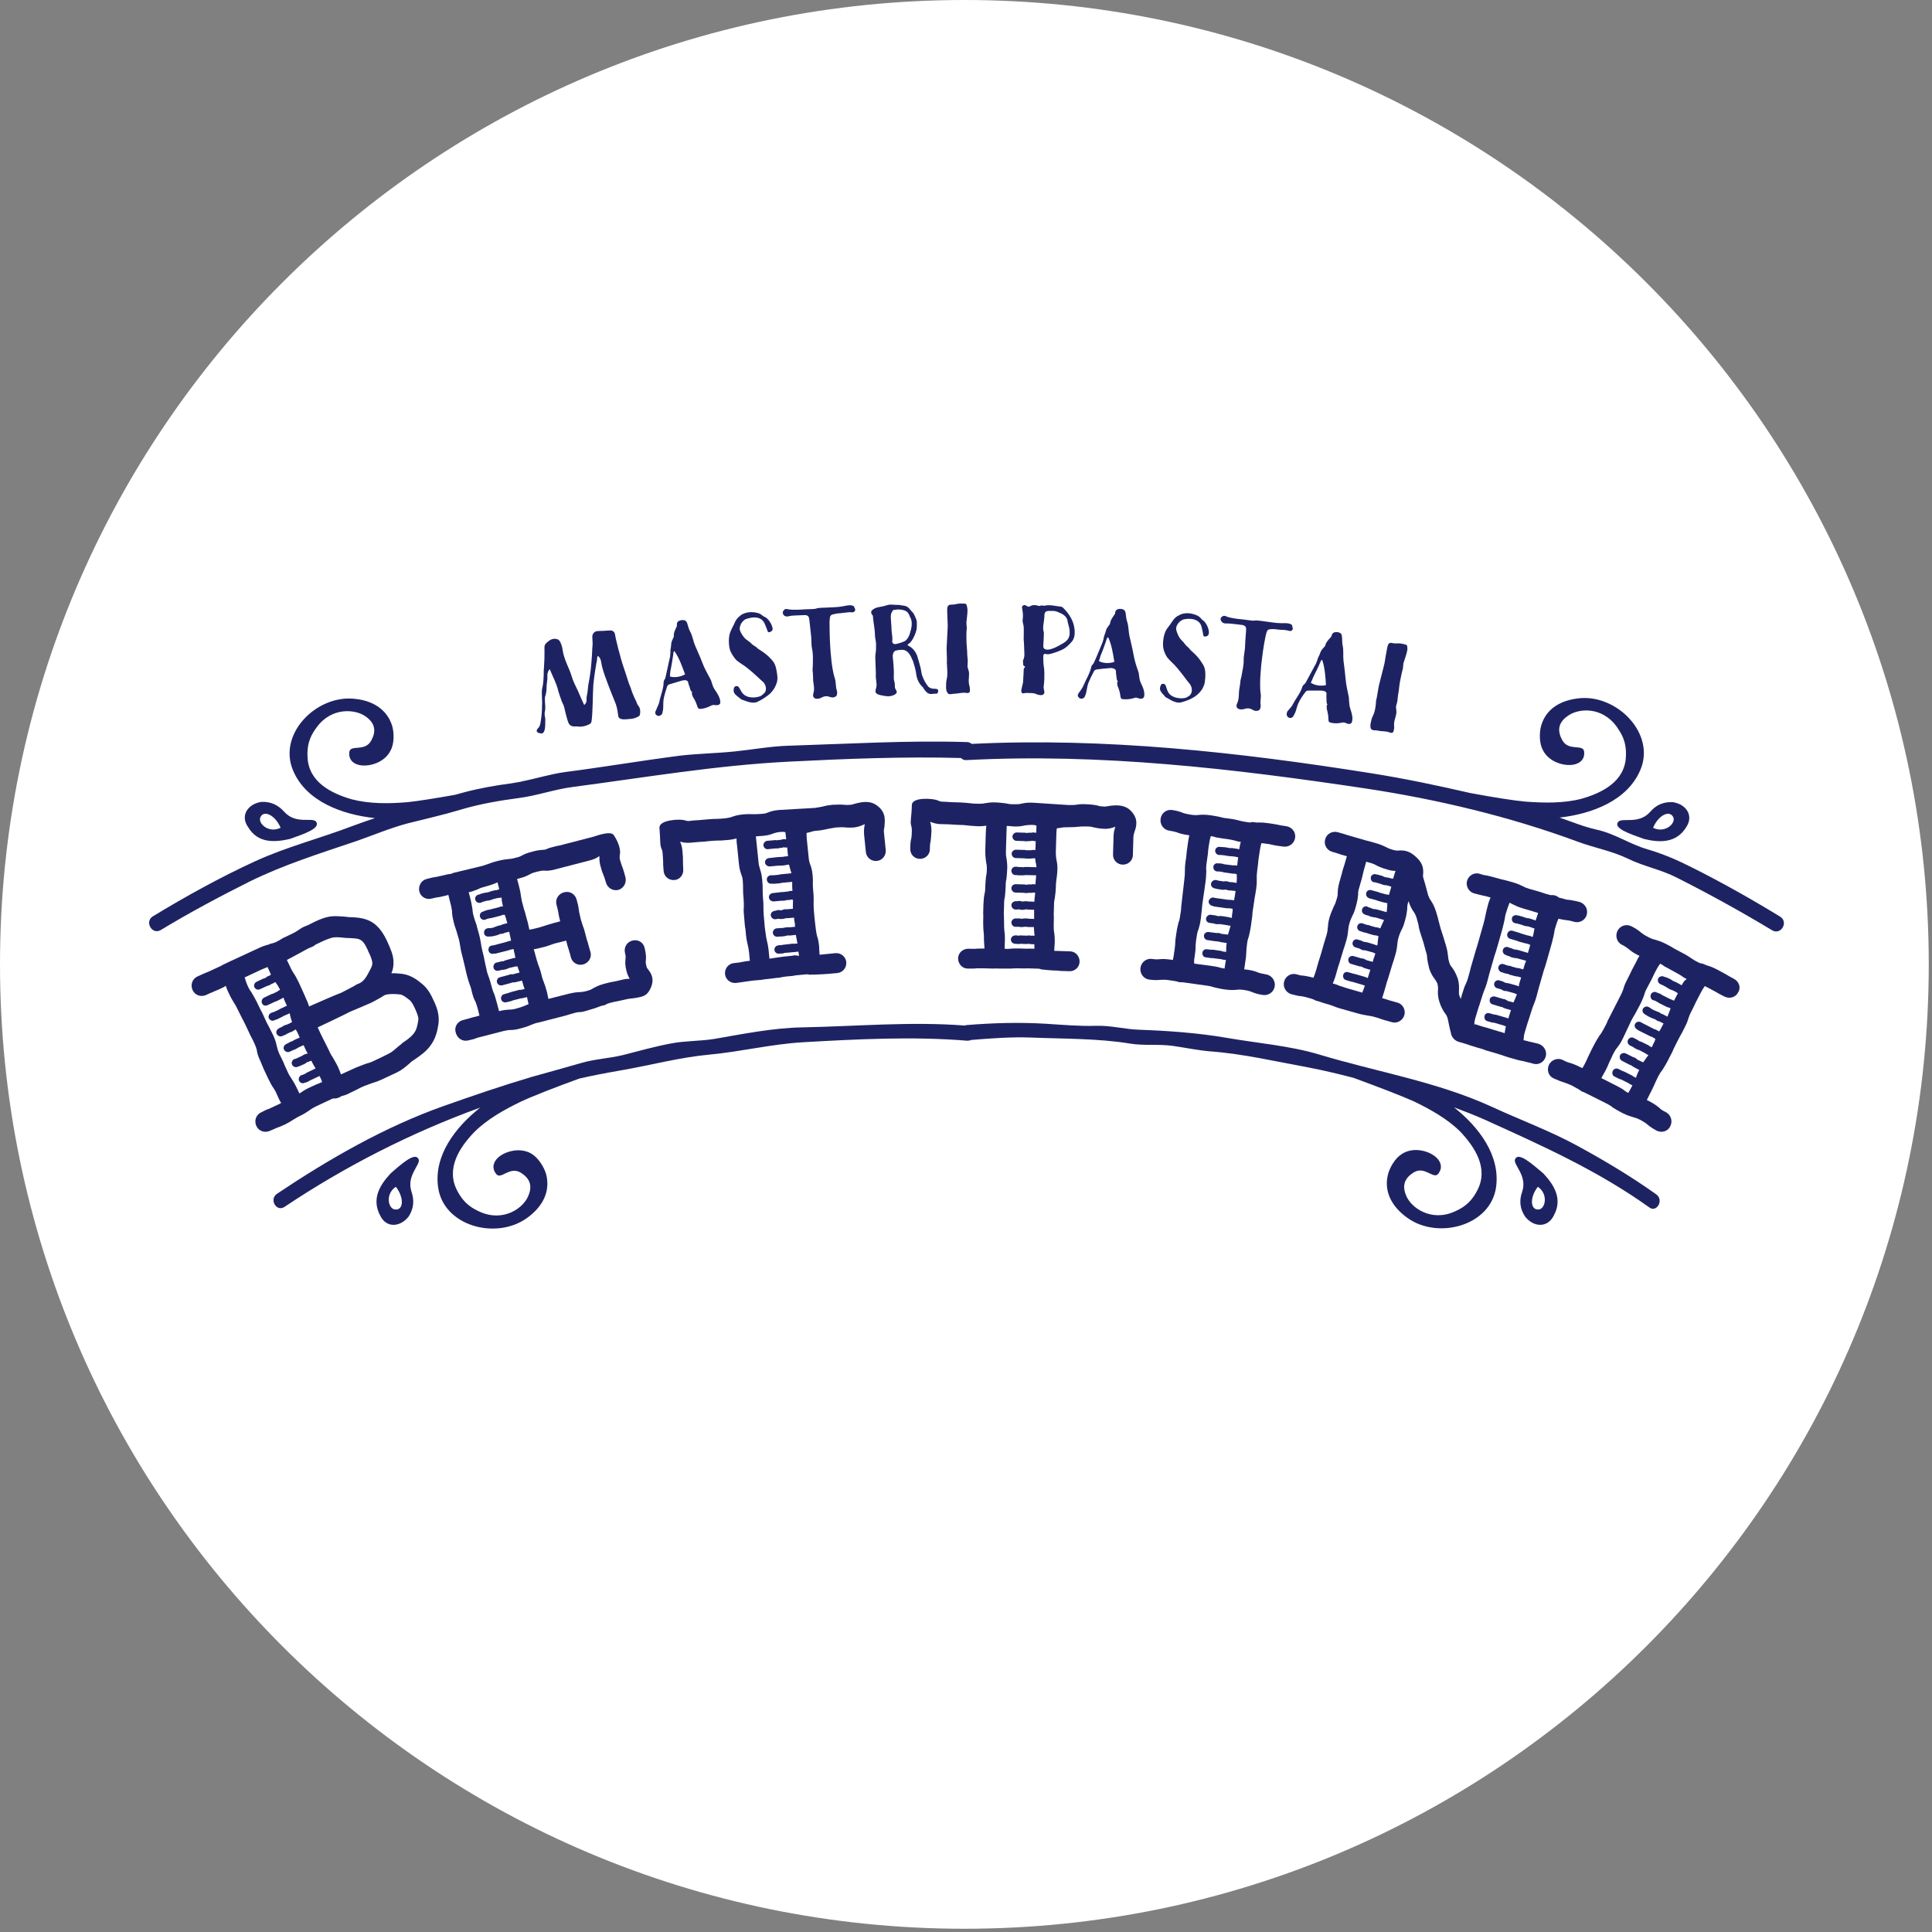 <svg width="596" height="596" viewBox="0 0 596 596" fill="none" xmlns="http://www.w3.org/2000/svg">
<rect x="0" y="0" width="596" height="596" fill="#808080" stroke="none"/>
<path d="M0 297.5C0 461.805 133.195 595 297.5 595C461.805 595 595 461.805 595 297.5C595 133.195 461.805 0 297.5 0C133.195 0 0 133.195 0 297.5Z" fill="white"/>
<path d="M89.386 258.822C93.739 257.291 98.978 255.518 97.527 253.503C96.398 251.971 91.321 254.47 87.694 250.44C85.84 248.344 83.502 247.216 80.601 247.377C76.409 248.022 73.992 251.649 76.571 255.195C79.472 260.031 84.389 259.951 89.386 258.822ZM80.359 252.052C81.407 249.795 84.953 251.488 86.565 255.356C82.858 257.21 79.392 253.906 80.359 252.052Z" fill="#1D2362"/>
<path d="M129.122 357.557C128.074 355.301 123.883 359.008 120.498 361.99C117.032 365.698 114.614 369.97 117.274 374.967C119.128 378.916 123.48 378.594 126.059 375.289C127.671 372.791 127.832 370.292 126.946 367.632C125.253 362.555 129.928 359.25 129.122 357.557ZM121.949 373.113C119.853 373.113 118.644 368.438 122.11 366.101C124.689 369.406 124.528 373.355 121.949 373.113Z" fill="#1D2362"/>
<path d="M549.131 282.76C540.426 277.441 531.157 272.202 521.968 267.607C517.374 265.27 513.022 263.416 508.105 261.965C502.624 260.353 498.111 257.129 492.469 255.92C488.519 255.034 484.892 253.502 481.104 252.213C491.098 251.084 502.141 246.974 506.09 237.382C510.684 226.34 498.997 214.411 487.471 215.378C481.184 215.943 476.913 218.844 475.462 223.761C474.817 225.937 474.817 229.322 475.945 231.337C478.686 237.14 489.406 237.785 488.68 231.821C488.358 229.403 483.844 231.901 481.91 228.274C480.459 225.615 480.54 223.035 483.522 220.94C486.746 218.441 494.242 217.796 498.836 224.325C499.964 226.018 501.818 228.516 501.576 233.272C501.335 241.171 494.081 244.636 487.874 246.41C482.313 247.86 476.348 247.699 470.626 247.296C466.999 246.974 460.47 245.926 453.539 244.636C443.383 242.299 433.066 240.123 422.83 238.511C382.207 232.063 340.859 227.468 299.753 229.483C299.35 229.161 298.866 228.919 298.222 228.919C279.925 228.355 261.548 229.483 243.252 230.048C237.691 230.209 232.129 231.257 226.568 231.821C221.007 232.385 215.364 232.466 209.803 233.11C197.874 234.642 186.107 236.657 174.178 238.188C169.664 238.833 165.312 240.203 160.798 241.09H160.879C160.798 241.09 160.717 241.171 160.556 241.171C159.67 241.332 158.702 241.493 157.735 241.654C152.819 242.299 147.741 243.186 142.985 244.475C142.099 244.717 141.212 244.959 140.326 245.201C134.361 246.248 128.961 247.135 125.737 247.457C120.014 247.941 114.05 248.022 108.488 246.571C102.363 244.798 95.109 241.332 94.867 233.433C94.625 228.677 96.398 226.179 97.607 224.486C102.202 218.038 109.697 218.683 112.921 221.101C115.904 223.277 115.984 225.776 114.533 228.436C112.599 232.063 108.085 229.564 107.763 231.982C107.038 237.946 117.757 237.302 120.498 231.498C121.626 229.483 121.626 226.098 120.981 223.922C119.45 219.005 115.178 216.023 108.972 215.54C97.446 214.572 85.759 226.421 90.353 237.543C94.303 247.216 105.587 251.326 115.662 252.374C113.324 253.18 110.906 253.986 108.569 254.873C98.655 258.661 88.419 261.24 78.747 265.673C68.027 270.59 57.227 276.554 47.152 282.68C44.492 284.292 46.91 288.564 49.65 286.871C58.436 281.551 67.785 276.554 76.974 271.96C87.613 266.721 98.736 263.255 109.939 259.467C115.259 257.613 120.337 255.437 125.818 253.986C131.218 252.616 136.699 251.407 142.018 249.795C147.902 248.022 154.108 246.974 160.153 246.168C165.715 245.442 171.034 243.508 176.596 242.783C198.68 239.881 220.926 236.093 243.252 234.964C260.904 234.078 278.716 233.352 296.448 233.836C296.851 234.239 297.416 234.561 298.222 234.481C339.408 232.304 380.676 237.14 421.46 243.266C443.302 246.571 465.709 251.89 486.424 259.547C491.743 261.562 496.902 262.368 502.141 264.867C507.057 267.285 512.457 268.252 517.293 270.751C527.207 275.748 537.121 281.229 546.632 286.952C549.372 288.644 551.871 284.453 549.131 282.76Z" fill="#1D2362"/>
<path d="M507.218 258.822C512.135 260.031 517.132 260.031 520.114 255.276C522.613 251.649 520.195 248.102 516.084 247.458C513.102 247.296 510.845 248.344 508.992 250.52C505.445 254.47 500.287 252.052 499.158 253.583C497.627 255.518 502.866 257.291 507.218 258.822ZM516.165 252.052C517.132 253.906 513.666 257.21 509.959 255.356C511.571 251.488 515.037 249.795 516.165 252.052Z" fill="#1D2362"/>
<path d="M510.926 368.439C503.108 362.877 494.887 357.961 486.423 353.366C477.96 348.772 468.933 345.468 460.228 341.438C443.141 333.619 424.522 330.637 406.71 325.237C397.763 322.577 387.607 321.771 378.419 320.159C369.472 318.628 360.365 317.983 351.337 317.66C346.824 317.499 342.632 316.29 338.038 316.451C332.88 316.613 327.721 316.129 322.482 315.807C314.342 315.323 306.443 315.565 298.302 316.21C298.06 316.21 297.899 316.29 297.657 316.371C280.893 315.081 264.208 316.613 247.443 316.935C238.577 317.096 229.228 318.95 220.442 320.481C216.009 321.207 211.576 321.046 207.224 321.852C202.065 322.819 197.149 324.189 192.152 325.479C187.799 326.526 183.447 326.688 179.094 327.977C174.097 329.428 169.1 330.798 164.183 332.168C154.914 334.909 145.968 337.972 136.86 341.196C118.805 347.563 101.315 357.638 85.437 368.277C82.938 369.97 85.275 374 87.774 372.307C106.312 359.895 126.785 349.417 148.144 341.679C140.487 347.724 133.716 356.51 135.167 366.343C136.86 378.191 152.899 382.544 162.41 375.854C167.569 372.227 169.745 367.471 168.536 362.474C167.972 360.217 166.198 357.396 164.264 356.107C158.944 352.48 149.353 357.396 153.06 362.152C154.511 364.086 157.171 359.653 160.637 361.749C163.216 363.361 164.425 365.537 162.974 368.922C161.443 372.71 155.317 377.063 148.063 373.839C146.209 372.952 143.388 371.743 141.132 367.471C137.343 360.54 141.857 353.85 146.29 349.256C150.32 345.226 155.559 342.324 160.717 339.825C164.344 338.133 171.357 335.392 178.691 332.733C182.883 331.765 187.154 330.959 191.346 330.234C200.695 328.622 209.481 326.204 218.992 325.317C228.502 324.431 238.013 322.093 247.605 321.529C264.45 320.562 281.618 319.675 298.383 321.046C298.866 321.046 299.35 320.965 299.672 320.804C305.798 320.32 312.004 319.837 318.211 320.078C328.124 320.481 338.844 320.32 348.597 321.932C353.03 322.658 357.463 322.013 361.896 322.658C365.845 323.222 369.553 324.028 373.502 324.35C383.416 325.076 393.733 327.494 403.486 329.267C408.161 330.153 412.835 331.282 417.51 332.491C425.006 335.231 432.341 338.052 436.129 339.745C441.287 342.244 446.526 345.145 450.556 349.175C454.909 353.85 459.422 360.459 455.634 367.391C453.458 371.582 450.637 372.872 448.703 373.758C441.529 376.982 435.323 372.63 433.791 368.842C432.341 365.456 433.55 363.28 436.129 361.668C439.595 359.573 442.255 364.006 443.705 362.071C447.332 357.316 437.741 352.399 432.421 356.026C430.406 357.235 428.714 360.137 428.149 362.394C426.94 367.391 429.117 372.146 434.275 375.773C443.705 382.463 459.825 378.111 461.518 366.262C462.888 356.429 456.198 347.644 448.541 341.599C451.765 342.808 454.909 344.017 457.972 345.387C475.623 353.366 492.872 361.104 508.669 372.388C511.007 374.322 513.425 370.212 510.926 368.439Z" fill="#1D2362"/>
<path d="M467.402 357.557C466.596 359.25 471.271 362.555 469.578 367.632C468.611 370.292 468.853 372.871 470.465 375.289C473.044 378.594 477.396 378.916 479.331 374.967C482.071 369.97 479.572 365.698 476.107 361.99C472.56 359.008 468.45 355.301 467.402 357.557ZM474.575 373.113C472.077 373.274 471.835 369.406 474.414 366.101C477.799 368.438 476.671 373.113 474.575 373.113Z" fill="#1D2362"/>
<path d="M88.177 346.757C88.983 346.354 89.709 345.871 90.514 345.387C91.24 344.984 92.046 344.42 92.852 344.097C93.819 343.614 94.706 343.049 95.512 342.485C96.156 342.002 96.882 341.599 97.527 341.276L102.363 339.019C102.524 338.939 102.685 338.858 102.927 338.858C103.491 338.939 104.136 338.778 104.62 338.536C104.861 338.455 105.184 338.294 105.345 338.133C106.07 337.972 106.876 337.73 107.602 337.327L110.1 336.118C110.826 335.715 111.632 335.312 112.438 334.989C113.244 334.667 114.05 334.425 114.856 334.103C115.742 333.861 116.629 333.539 117.516 333.136L122.352 330.879C123.883 330.153 125.011 329.186 126.059 328.3C126.543 327.816 127.026 327.413 127.51 327.091L127.913 326.849C129.525 325.72 131.298 324.511 132.588 322.819C134.442 320.481 134.925 317.983 135.248 315.968C135.651 313.147 134.764 310.729 133.878 308.875C132.991 306.86 131.943 304.926 130.25 303.555C128.638 302.185 126.623 300.734 123.964 300.412C122.916 300.331 121.868 300.17 120.74 300.251C121.223 299.122 121.465 297.913 121.384 296.543C121.304 294.447 120.417 292.594 119.531 290.579L119.45 290.417C118.483 288.322 117.113 285.984 114.856 284.534C112.518 283.083 109.939 283.002 107.682 282.922H107.602C107.199 282.841 106.715 282.841 106.151 282.76C104.62 282.68 102.766 282.438 100.912 282.922C99.139 283.325 97.527 284.131 95.915 284.937L94.948 285.42C94.222 285.743 93.335 285.984 92.61 286.549C91.885 287.032 91.079 287.596 90.192 287.999L88.016 289.047C87.129 289.37 86.404 290.014 85.517 290.417C84.953 290.74 84.228 290.982 83.422 291.143L83.099 291.304C82.293 291.546 81.326 291.788 80.439 292.191L70.687 296.704C69.72 297.188 68.752 297.591 67.946 298.074L65.851 299.042C64.4 299.767 63.836 299.928 63.272 300.17L60.934 301.218C59.322 301.943 58.677 303.797 59.403 305.409C60.128 307.021 61.982 307.666 63.594 306.941C64.642 306.457 65.125 306.215 65.609 306.054C66.173 305.732 66.899 305.57 68.511 304.764C68.914 304.603 69.317 304.361 69.639 304.12C69.881 304.764 70.123 305.49 70.687 306.618C71.412 308.15 71.896 308.875 72.299 309.52C72.621 310.084 72.944 310.568 73.427 311.615C74.072 312.986 74.475 313.63 74.797 314.356C75.12 314.92 75.442 315.565 76.007 316.774L77.296 319.514C77.618 320.078 77.941 320.723 78.505 321.932C78.908 322.819 79.069 323.302 79.231 323.947C79.311 324.753 79.553 325.72 80.359 327.413C80.923 328.703 81.165 329.347 81.407 329.912L82.696 332.652C83.422 334.103 83.825 334.909 84.308 335.554C84.631 336.037 84.953 336.521 85.437 337.649C86.001 338.939 86.323 339.664 86.726 340.228C86.323 340.551 85.84 340.712 85.517 340.873L82.938 342.082C82.374 342.243 81.81 342.485 80.601 343.13C78.989 343.856 78.344 345.709 79.069 347.321C79.795 348.933 81.648 349.578 83.26 348.853C84.389 348.369 84.792 348.208 85.275 347.966C85.759 347.805 86.484 347.563 88.177 346.757ZM117.435 307.747C118.08 307.344 118.644 306.941 119.047 306.86C120.337 306.538 121.949 306.618 123.399 306.779C124.205 306.86 125.092 307.505 126.301 308.472C126.946 308.956 127.51 309.923 128.235 311.615C129.041 313.389 129.203 314.356 128.961 315.162C128.719 316.854 128.316 317.983 127.591 318.869C126.865 319.837 125.576 320.804 124.205 321.69L123.883 322.013C123.238 322.496 122.593 323.061 122.029 323.544C121.223 324.27 120.417 324.834 119.692 325.156C119.208 325.398 118.563 325.72 117.919 326.043L114.856 327.494C114.292 327.735 113.647 327.977 112.921 328.138C111.954 328.541 110.906 328.864 109.778 329.347L105.184 331.443C105.023 330.879 104.7 330.153 104.217 329.025C103.491 327.574 103.008 326.849 102.605 326.123C102.282 325.64 101.96 325.156 101.476 324.028C100.831 322.658 100.428 322.013 100.106 321.287C99.784 320.643 99.461 320.078 98.897 318.869L98.01 316.935C99.219 316.371 107.199 312.583 108.005 312.099C108.65 311.857 112.599 310.165 113.324 309.842C114.292 309.52 116.629 308.23 117.435 307.747ZM92.852 293.803C94.141 293.077 95.27 292.432 96.237 292.11C96.882 291.868 97.285 291.385 97.527 291.304L98.575 290.82C99.864 290.176 101.234 289.611 102.363 289.289C103.249 289.047 104.217 289.128 105.426 289.208C106.07 289.289 106.635 289.37 107.279 289.37H107.36C109.053 289.45 110.503 289.45 111.309 290.014C112.115 290.498 112.68 291.385 113.486 293.158L113.566 293.4C114.292 294.85 114.775 296.059 114.856 296.946C114.936 297.913 114.372 298.8 113.727 300.009L113.566 300.331C111.874 303.555 110.665 303.233 109.697 303.878C109.375 304.2 105.587 306.054 105.184 306.296C104.297 306.538 97.365 309.6 95.35 310.487C95.189 309.923 94.948 309.197 94.544 308.391C93.98 307.102 93.739 306.457 93.416 305.812L92.207 303.152C91.482 301.702 91.079 300.896 90.595 300.251C90.273 299.687 89.95 299.284 89.467 298.155C89.064 297.268 88.741 296.624 88.499 296.14L92.852 293.803ZM86.082 324.914C85.678 323.947 85.598 323.544 85.437 322.899C85.195 322.093 85.114 321.126 84.308 319.434C83.663 318.063 83.26 317.419 82.938 316.693C82.616 316.129 82.293 315.565 81.729 314.275C81.084 312.905 80.843 312.26 80.439 311.615L79.231 309.117C78.505 307.666 78.022 306.941 77.618 306.215C77.296 305.732 76.893 305.248 76.409 304.12C75.926 303.072 75.765 302.427 75.603 301.863L75.442 301.54L80.601 299.122C81.246 298.881 81.89 298.558 82.535 298.316L83.583 300.654C83.341 300.815 83.18 300.896 83.099 300.976L82.696 301.137C82.454 301.218 82.213 301.379 82.213 301.46L81.648 301.782C81.487 301.782 81.326 301.863 80.923 302.024L79.069 302.911C78.505 303.233 78.183 303.958 78.505 304.603C78.828 305.167 79.553 305.49 80.198 305.167L82.293 304.2C82.454 304.12 82.616 304.12 83.019 303.958C83.26 303.878 83.502 303.717 83.583 303.636L84.469 303.233C84.55 303.233 84.631 303.072 84.792 302.991C84.873 302.991 84.953 302.911 84.953 302.991C85.114 303.233 85.275 303.475 85.437 303.636C85.759 304.12 86.001 304.523 86.404 305.329L85.84 305.651C85.84 305.732 85.759 305.732 85.517 305.893L84.228 306.538C83.986 306.538 83.905 306.618 83.502 306.779L81.487 307.747C80.843 308.069 80.52 308.875 80.843 309.52C81.084 310.165 81.89 310.406 82.535 310.084L84.953 308.956C85.114 308.956 85.275 308.875 85.598 308.714L86.565 308.23C86.888 308.069 87.129 307.988 87.29 307.827L87.452 307.747L87.694 308.472L88.499 310.245L86.646 311.132C86.323 311.293 86.082 311.374 85.92 311.535L84.308 312.26C84.147 312.26 83.986 312.341 83.583 312.502C82.938 312.824 82.696 313.55 82.938 314.114C83.26 314.759 83.986 315.081 84.631 314.759L84.953 314.598C85.114 314.598 85.275 314.517 85.678 314.356L86.646 313.872C86.968 313.711 87.21 313.63 87.371 313.469L89.386 312.583C89.386 312.744 89.467 312.905 89.467 313.066C89.628 313.63 89.709 314.275 90.112 315.323L89.87 315.404C89.628 315.484 89.467 315.645 89.305 315.726L88.58 316.048C88.419 316.048 88.258 316.129 87.855 316.29L87.29 316.532C87.21 316.613 87.049 316.693 86.888 316.854C86.726 316.935 86.646 316.935 86.565 316.935L86.001 317.257C85.356 317.58 85.034 318.386 85.356 318.95C85.678 319.595 86.484 319.917 87.129 319.595L87.452 319.434C87.613 319.353 87.774 319.353 88.097 319.192C88.419 319.031 88.499 318.869 88.661 318.869L89.467 318.466C89.628 318.466 89.789 318.386 90.112 318.225L90.676 317.902C90.756 317.902 90.837 317.741 91.079 317.66L91.24 317.58C91.643 318.225 91.804 318.628 92.046 319.111L92.449 320.078L91.159 320.643C90.837 320.804 90.595 320.884 90.434 321.046L89.95 321.287C89.709 321.287 89.547 321.368 89.225 321.61L88.258 322.093C87.613 322.416 87.29 323.222 87.613 323.786C87.935 324.431 88.741 324.753 89.386 324.431L90.595 323.867C90.837 323.867 90.998 323.786 91.32 323.544C91.724 323.383 91.885 323.302 92.046 323.141L93.658 322.416L94.544 324.35C94.625 324.511 94.786 324.753 94.948 324.995C94.786 324.995 94.625 325.076 94.544 325.076L94.303 325.156C94.141 325.237 93.9 325.237 93.577 325.479C93.255 325.64 93.094 325.72 93.013 325.801L91.24 326.607C91.079 326.607 90.918 326.688 90.676 326.768C90.112 327.091 89.789 327.816 90.112 328.461C90.434 329.106 91.159 329.347 91.804 329.106C92.046 329.025 92.126 328.944 92.288 328.944L93.739 328.3C94.061 328.138 94.303 328.058 94.383 327.897L94.948 327.574C95.189 327.574 95.35 327.494 95.673 327.332C95.834 327.252 95.915 327.252 96.076 327.252C96.559 328.38 97.043 329.025 97.365 329.589L94.867 330.798C94.544 330.959 94.303 331.04 94.222 331.201L93.497 331.524C93.335 331.604 93.174 331.604 92.933 331.685C92.288 332.007 91.965 332.813 92.288 333.458C92.61 334.103 93.335 334.345 93.98 334.022C94.141 333.942 94.222 333.942 94.383 333.942L94.948 333.7C95.27 333.539 95.431 333.458 95.512 333.377L98.575 331.927C98.978 332.733 99.219 333.216 99.381 333.78C98.736 334.103 98.091 334.345 97.446 334.586L95.028 335.715C94.061 336.198 93.174 336.763 92.368 337.327L91.401 335.312C90.676 333.861 90.192 333.136 89.709 332.41C89.386 331.927 89.064 331.443 88.58 330.315C88.016 329.025 87.694 328.461 87.452 327.735L86.082 324.914Z" fill="#1D2362"/>
<path d="M189.331 257.613C188.444 256.323 184.817 257.532 183.124 258.097L172.566 260.837C171.84 260.918 171.195 261.159 169.825 261.482C168.858 261.724 168.455 262.127 167.891 262.127C167.004 262.207 166.037 262.207 164.344 262.691C162.732 263.094 161.765 263.497 161.04 263.9C160.476 264.222 160.073 264.383 159.025 264.625C157.977 264.948 157.332 264.948 156.687 265.028C155.962 265.109 155.075 265.19 153.544 265.593C151.932 265.996 151.126 266.318 150.481 266.56C149.836 266.802 149.353 266.963 148.144 267.285C146.532 267.688 140.406 269.139 139.761 269.3L139.278 269.542C138.714 269.623 137.988 269.703 137.182 269.945C135.812 270.267 135.248 270.348 134.603 270.509C133.878 270.59 133.072 270.751 131.621 271.154C129.928 271.557 128.961 273.33 129.364 275.023C129.767 276.635 131.459 277.683 133.152 277.199C134.361 276.877 135.006 276.796 135.651 276.715C136.215 276.554 136.94 276.474 138.311 276.071L138.955 278.65C139.278 279.778 139.278 280.262 139.439 280.987C139.439 281.793 139.52 282.68 139.923 284.292C140.245 285.743 140.567 286.387 140.809 287.193C140.97 287.838 141.212 288.483 141.535 289.692C141.857 290.901 141.857 291.385 142.018 292.191C142.099 292.835 142.26 293.641 142.663 295.092C142.985 296.382 143.147 297.027 143.308 297.752C143.469 298.477 143.63 299.203 143.953 300.573C144.356 302.104 144.597 302.91 144.839 303.555C145.081 304.2 145.323 304.764 145.565 305.973C145.968 307.585 146.29 308.391 146.693 309.036C146.935 309.681 147.096 310.165 147.418 311.293L147.902 313.308L145.403 313.953C144.678 314.195 144.114 314.356 142.824 314.678C141.132 315.081 140.084 316.774 140.567 318.466C141.051 320.401 142.744 321.368 144.436 320.965C145.806 320.643 146.532 320.481 147.177 320.159L155.317 318.063C156.365 317.822 156.929 317.741 157.574 317.741C158.299 317.741 159.186 317.66 160.879 317.177C162.41 316.774 163.216 316.451 163.941 316.129C164.506 315.887 165.07 315.645 166.279 315.404L174.419 313.308C175.145 313.066 175.79 312.905 177.16 312.502C178.208 312.18 178.772 312.26 179.336 312.18C180.062 312.099 181.029 311.777 182.641 311.293C184.414 310.809 185.301 310.245 186.187 310.164C186.751 310.084 187.074 309.681 187.96 309.439C189.169 309.117 189.814 308.956 190.459 308.875C191.265 308.714 191.99 308.552 193.361 308.23C193.844 308.069 195.698 307.988 197.068 307.666C198.035 307.424 199.406 307.263 200.373 305.49C202.307 302.104 200.695 300.009 199.97 299.122C199.647 298.719 199.486 298.477 199.406 297.994C199.164 297.107 199.164 296.785 199.244 296.221C199.325 295.334 199.325 294.286 198.841 292.352C198.438 290.659 196.746 289.692 195.053 290.176C193.441 290.579 192.393 292.191 192.796 293.964C193.038 294.85 193.038 295.092 192.958 295.818C192.877 296.704 192.796 297.833 193.28 299.606C193.522 300.573 193.925 301.379 194.247 301.943C193.602 301.943 192.716 302.024 191.829 302.266C190.62 302.588 189.975 302.669 189.331 302.83C188.525 302.91 187.799 303.152 186.429 303.475C184.575 303.958 183.689 304.522 182.883 304.925C182.399 305.248 182.077 305.409 181.19 305.651C180.142 305.973 179.578 305.973 178.933 306.054C178.208 306.054 177.24 306.134 175.548 306.537L169.18 308.149C169.1 307.666 168.939 306.94 168.697 305.893C168.294 304.442 167.971 303.555 167.73 302.91C167.488 302.266 167.246 301.701 167.004 300.573C166.601 298.961 166.279 298.236 166.037 297.591C165.795 296.865 165.634 296.382 165.312 295.173L164.667 292.835C165.312 292.755 166.037 292.594 167.246 292.271C168.697 291.949 169.422 291.626 170.148 291.385C170.792 291.143 171.276 290.982 172.404 290.74L174.661 290.176C174.984 291.465 175.145 292.11 175.387 292.755C175.548 293.4 175.79 293.964 176.112 295.334C176.515 296.946 178.208 297.994 179.9 297.51C181.512 297.107 182.641 295.415 182.157 293.722C181.754 292.271 181.512 291.546 181.351 290.82C181.109 290.176 180.948 289.611 180.626 288.322C180.303 286.952 180.061 286.226 179.82 285.662L179.659 285.178C179.497 284.614 179.255 284.05 179.014 282.922C178.691 281.632 178.611 281.068 178.53 280.423C178.45 279.698 178.288 278.892 177.885 277.521C177.402 275.748 175.709 274.781 174.016 275.265C172.324 275.668 171.195 277.36 171.679 279.133C172.001 280.342 172.163 280.907 172.243 281.551C172.324 282.196 172.485 282.922 172.807 284.211L170.712 284.775C169.261 285.178 168.536 285.42 167.81 285.662C167.165 285.823 166.682 286.065 165.553 286.307C164.425 286.629 163.861 286.71 163.297 286.79C163.135 286.146 163.055 285.42 162.732 284.292C162.329 282.76 162.088 282.116 161.926 281.31C161.685 280.665 161.523 280.101 161.201 278.811C160.879 277.683 160.879 277.199 160.717 276.474C160.637 275.668 160.476 274.781 160.073 273.25L159.508 271.154L160.395 270.912C162.088 270.509 162.974 269.945 163.619 269.623C164.264 269.3 164.667 269.139 165.715 268.897C166.682 268.655 167.165 268.575 167.81 268.575C168.616 268.655 169.664 268.655 171.357 268.172L182.238 265.351C183.366 265.028 184.253 264.625 184.898 264.061C184.898 264.867 184.898 265.754 185.139 266.802C185.542 268.252 185.784 269.139 186.107 269.784C186.348 270.429 186.59 270.993 186.913 272.202C187.316 273.814 189.008 274.942 190.701 274.539C192.313 274.136 193.361 272.363 192.958 270.67C192.555 269.139 192.313 268.333 192.071 267.688C191.829 267.043 191.587 266.479 191.265 265.27C191.104 264.787 191.184 264.383 191.184 263.819C191.587 262.288 190.862 259.87 189.331 257.613ZM160.153 299.606C160.153 299.767 160.234 299.928 160.314 300.009L158.138 300.573C157.977 300.573 157.735 300.492 157.413 300.573C157.09 300.654 156.849 300.815 156.687 300.815L154.269 301.46C153.544 301.621 153.141 302.346 153.302 302.991C153.463 303.716 154.189 304.119 154.914 303.958L157.655 303.233C157.735 303.233 157.735 303.152 157.977 303.072C158.138 303.072 158.138 303.072 158.299 303.072C158.461 303.072 158.702 303.072 159.025 302.991L161.04 302.507C161.362 303.716 161.604 304.522 161.846 305.087L160.798 305.328C160.556 305.409 160.476 305.409 160.314 305.328L157.574 306.054C157.252 306.134 157.09 306.215 156.929 306.296L155.478 306.699C154.834 306.86 154.431 307.585 154.592 308.23C154.753 308.955 155.478 309.359 156.123 309.197L157.816 308.794C157.977 308.794 157.977 308.633 158.138 308.633L160.637 307.988C160.798 307.988 160.959 307.988 161.282 307.908L162.571 307.585C162.813 308.553 162.894 309.197 163.055 309.761L161.523 310.406C160.959 310.648 160.395 310.809 159.267 311.132C158.138 311.454 157.574 311.454 157.01 311.454C156.284 311.535 155.398 311.535 153.947 311.938L153.383 309.761C152.98 308.311 152.738 307.424 152.496 306.699C152.174 306.134 152.013 305.57 151.69 304.442C151.287 302.91 151.045 302.104 150.804 301.46C150.562 300.734 150.32 300.331 150.078 299.042C149.756 297.752 149.675 297.188 149.514 296.462C149.433 295.818 149.192 294.931 148.869 293.561C148.547 292.352 148.466 291.788 148.386 291.143C148.224 290.337 148.144 289.531 147.741 288.08C147.338 286.549 147.096 285.904 146.935 285.098C146.693 284.453 146.451 283.889 146.129 282.68C145.806 281.551 145.806 280.987 145.726 280.342C145.565 279.536 145.484 278.65 145.081 277.118L144.597 275.265C146.048 274.942 146.774 274.539 147.499 274.297C148.063 273.975 148.547 273.814 149.756 273.491C151.287 273.088 152.093 272.766 152.738 272.524C152.98 272.363 153.222 272.282 153.463 272.202L154.028 274.297C153.866 274.297 153.705 274.378 153.625 274.459L153.141 274.62C152.899 274.62 152.657 274.62 152.416 274.7L151.448 274.942C151.126 275.023 150.965 275.184 150.804 275.184L150.159 275.345C149.998 275.345 149.756 275.345 149.514 275.426L148.547 275.668C148.224 275.748 148.144 275.748 147.983 275.909L147.58 275.99C146.854 276.151 146.451 276.877 146.612 277.521C146.774 278.247 147.499 278.65 148.224 278.489C148.547 278.408 148.627 278.408 148.789 278.247L150.239 277.844C150.401 277.844 150.401 277.844 150.562 277.844L151.851 277.521C152.013 277.441 152.013 277.36 152.174 277.36L153.463 277.038C153.625 277.038 153.866 277.038 154.189 276.957L154.672 276.877L154.753 277.118C154.753 277.763 154.914 278.569 155.156 279.617C154.834 279.617 154.672 279.617 154.35 279.698C154.028 279.778 153.866 279.939 153.625 279.939L151.126 280.584C150.804 280.665 150.723 280.665 150.562 280.665L149.514 280.987C149.433 281.068 149.272 281.148 148.95 281.229C148.305 281.39 147.902 282.035 148.063 282.76C148.224 283.486 148.95 283.889 149.595 283.728C149.917 283.647 149.998 283.647 150.159 283.486L151.207 283.244C151.368 283.244 151.529 283.244 151.771 283.163L154.592 282.438C154.672 282.357 154.753 282.357 154.914 282.277L155.317 282.196C155.398 282.277 155.559 282.196 155.72 282.196C155.801 282.599 155.962 282.922 156.123 283.405C156.204 283.808 156.284 284.211 156.526 284.775L154.995 285.178C154.834 285.178 154.753 285.34 154.511 285.42C154.189 285.501 154.108 285.501 154.028 285.501L153.463 285.662C153.141 285.743 152.899 285.904 152.738 285.904C152.657 285.984 152.657 285.984 152.496 286.065L151.448 286.307C151.207 286.387 151.207 286.307 151.045 286.307C150.884 286.307 150.642 286.307 150.32 286.387C149.595 286.549 149.192 287.274 149.353 287.999C149.514 288.725 150.239 289.047 150.965 288.886C151.126 288.886 151.207 288.886 151.368 288.886C151.529 288.886 151.771 288.886 152.093 288.805L153.141 288.564C153.463 288.483 153.705 288.322 153.866 288.322C153.947 288.322 153.947 288.241 154.108 288.161L154.592 288.08C154.753 288.08 154.914 288.08 155.156 287.999C155.478 287.919 155.559 287.838 155.72 287.758L157.09 287.435C157.171 287.838 157.252 288.241 157.332 288.644C157.413 289.047 157.574 289.531 157.655 290.176L156.929 290.337C156.607 290.417 156.365 290.498 156.204 290.579L152.254 291.626C152.093 291.626 151.932 291.626 151.61 291.707C150.884 291.868 150.562 292.594 150.723 293.319C150.884 293.964 151.529 294.367 152.254 294.206C152.496 294.125 152.577 294.125 152.738 294.206L156.607 293.238C156.929 293.158 157.09 293.077 157.332 292.997L158.058 292.835C158.138 292.835 158.299 292.755 158.461 292.835C158.541 293.4 158.622 293.883 158.783 294.367C158.864 294.689 158.864 295.092 159.025 295.495C158.864 295.495 158.622 295.495 158.38 295.576L156.284 296.14C155.962 296.221 155.72 296.382 155.559 296.382C155.478 296.462 155.478 296.462 155.317 296.543C155.156 296.543 155.156 296.543 154.995 296.543C154.753 296.624 154.511 296.543 154.189 296.704L153.141 296.946C152.496 297.107 152.093 297.833 152.254 298.558C152.416 299.283 153.141 299.606 153.786 299.445L154.834 299.203C154.995 299.203 155.075 299.122 155.156 299.203C155.398 299.122 155.64 299.122 155.962 299.042C156.284 298.961 156.526 298.8 156.687 298.8C156.768 298.719 156.768 298.719 156.929 298.639L159.025 298.155C159.267 298.074 159.347 298.155 159.508 298.155H159.67C159.67 298.316 159.911 299.042 160.153 299.606Z" fill="#1D2362"/>
<path d="M270.656 248.586C267.755 246.168 263.402 248.183 262.516 248.263C261.387 248.344 260.984 248.344 260.34 248.263C259.614 248.183 258.647 248.183 256.954 248.263C255.342 248.425 254.536 248.586 253.73 248.828C253.166 248.908 252.602 249.069 251.393 249.231L240.27 249.875C238.497 250.037 237.61 250.359 236.804 250.681C236.24 250.923 235.837 251.004 234.789 251.084C233.58 251.165 233.016 251.165 232.371 251.165C231.646 251.165 230.759 251.084 229.147 251.246C227.455 251.407 226.568 251.729 225.843 251.971C225.198 252.213 224.795 252.293 223.666 252.455C222.457 252.535 221.813 252.616 221.168 252.616C220.442 252.616 219.636 252.616 218.105 252.777L215.365 253.019C214.639 253.019 213.914 253.099 212.543 253.261C212.14 253.341 211.738 253.18 211.093 253.019C209.803 252.616 203.194 252.858 203.436 255.437C203.758 259.064 203.516 260.434 204 261.643C204.242 262.207 204.403 262.61 204.403 263.174C204.483 264.383 204.564 265.028 204.564 265.673C204.564 266.398 204.564 267.204 204.725 268.736C204.886 270.429 206.337 271.638 208.11 271.476C209.803 271.315 210.932 269.784 210.77 268.091C210.69 266.882 210.69 266.237 210.69 265.592C210.69 264.867 210.69 264.061 210.528 262.53C210.448 261.321 210.125 260.353 209.803 259.628C210.609 259.87 211.738 260.112 213.188 259.95L215.929 259.709C216.654 259.709 217.38 259.628 218.75 259.467C219.959 259.386 220.604 259.306 221.329 259.306C221.974 259.306 222.78 259.306 224.311 259.144C225.601 259.064 226.487 258.822 227.213 258.661C227.213 259.144 227.213 259.87 227.374 260.837L227.938 266.398C228.099 268.091 228.422 268.978 228.664 269.703C228.905 270.348 229.067 270.751 229.147 271.799C229.228 273.008 229.228 273.572 229.228 274.217C229.228 274.942 229.228 275.748 229.389 277.28C229.47 278.489 229.47 279.053 229.47 279.698C229.389 280.423 229.389 281.229 229.55 282.841L229.792 285.662C229.953 286.387 230.034 287.032 230.114 288.322C230.276 289.934 230.517 290.82 230.679 291.546C230.84 292.191 230.92 292.674 231.082 293.883L231.323 296.382C230.114 296.543 229.389 296.624 228.744 296.785C228.18 296.946 227.616 296.946 226.407 297.107C224.714 297.268 223.505 298.8 223.666 300.492C223.828 302.185 225.359 303.394 227.052 303.233C228.502 303.072 229.228 302.91 229.873 302.83C230.517 302.749 231.001 302.669 232.21 302.507L234.95 302.266C235.595 302.104 236.159 302.104 237.449 301.943C238.9 301.782 239.625 301.621 240.351 301.621C240.915 301.46 241.479 301.379 242.688 301.218C243.978 301.137 244.703 301.057 245.348 300.895L247.846 300.654C248.411 300.573 248.894 300.573 249.217 300.573C249.539 300.654 249.942 300.734 250.345 300.654H250.426C251.07 300.654 251.796 300.654 253.085 300.573C254.294 300.492 255.02 300.492 255.665 300.412L258.325 300.17C260.017 300.009 261.226 298.477 261.065 296.785C260.904 295.092 259.372 293.883 257.68 294.044L252.844 294.528C252.763 293.883 252.763 293.158 252.682 291.868C252.521 290.256 252.279 289.37 252.038 288.725C251.876 288.08 251.796 287.516 251.635 286.387C251.473 285.017 251.393 284.292 251.312 283.566L251.07 280.907C250.99 279.698 250.99 279.133 250.99 278.489C250.99 277.763 251.07 276.957 250.909 275.345C250.829 274.136 250.748 273.572 250.748 272.927C250.748 272.202 250.829 271.396 250.667 269.864C250.506 268.172 250.184 267.285 249.861 266.479C249.7 265.915 249.539 265.512 249.458 264.464L248.894 258.903C248.814 258.016 248.814 257.452 248.814 256.968L250.103 256.646C250.748 256.404 251.151 256.323 252.279 256.243C253.891 256.082 254.697 255.84 255.504 255.679C256.068 255.598 256.632 255.437 257.841 255.276C258.969 255.195 259.453 255.195 260.017 255.195C260.743 255.276 261.71 255.356 263.402 255.276C264.853 255.114 265.901 254.631 266.788 254.228C266.626 254.953 266.465 256.001 266.546 257.291L267.11 262.852C267.271 264.545 268.803 265.754 270.495 265.592C272.188 265.431 273.397 263.9 273.236 262.207L272.671 256.646C272.591 256.162 272.752 255.679 272.833 255.114C272.913 253.422 273.558 250.762 270.656 248.586ZM244.3 294.85L241.882 295.092C240.431 295.253 239.706 295.415 238.98 295.495C238.577 295.576 238.094 295.656 237.368 295.737L237.127 293.319C236.965 291.707 236.724 290.82 236.562 290.095C236.401 289.45 236.321 288.967 236.159 287.758C235.998 286.387 235.837 285.662 235.837 284.937L235.595 282.277C235.515 281.068 235.515 280.504 235.515 279.859C235.515 279.133 235.515 278.327 235.353 276.715C235.273 275.587 235.273 274.942 235.273 274.297C235.273 273.572 235.273 272.766 235.112 271.235C234.95 269.542 234.628 268.655 234.386 267.849C234.225 267.285 234.064 266.882 233.983 265.834L233.177 258.016C233.741 257.935 234.386 257.935 235.353 257.855C237.046 257.694 237.933 257.371 238.739 257.049C239.303 256.888 239.706 256.726 240.834 256.646C241.56 256.565 241.882 256.646 242.285 256.726L242.527 258.903H242.366C242.204 258.903 241.963 258.822 241.64 258.903C241.318 258.903 241.237 258.903 241.076 259.064L240.028 259.144C239.867 259.225 239.786 259.225 239.706 259.225C239.545 259.225 239.464 259.225 239.383 259.144L236.643 259.386C235.998 259.467 235.434 260.112 235.515 260.837C235.595 261.482 236.24 262.046 236.885 261.965L239.222 261.724C239.383 261.724 239.625 261.724 239.948 261.724C240.27 261.724 240.431 261.643 240.592 261.562H240.915C241.318 261.562 241.398 261.482 241.56 261.401H241.963C242.124 261.401 242.204 261.401 242.285 261.482L242.849 261.401L243.091 264.142L241.963 264.222C241.882 264.303 241.801 264.303 241.64 264.303L240.512 264.383C240.27 264.383 240.189 264.383 240.109 264.383L237.207 264.706C236.482 264.786 235.918 265.431 235.998 266.076C236.079 266.802 236.724 267.285 237.449 267.285L240.109 267.043C240.27 267.043 240.512 267.043 240.754 267.043L241.882 266.963C242.285 266.963 242.446 266.801 242.688 266.801L243.413 266.721C243.575 267.366 243.655 267.769 243.816 268.252L244.139 269.381L240.995 269.703C240.592 269.703 240.431 269.784 240.189 269.864L238.416 270.026C238.255 269.945 238.013 270.026 237.691 270.026C236.965 270.106 236.482 270.751 236.562 271.396C236.643 272.121 237.207 272.685 237.933 272.605H238.336C238.497 272.685 238.739 272.605 239.061 272.605L240.189 272.524C240.592 272.524 240.754 272.444 240.995 272.363L244.381 272.041C244.381 272.363 244.381 272.524 244.381 272.847C244.381 273.33 244.381 273.975 244.461 274.862C244.3 274.781 244.139 274.862 243.816 274.862C243.413 274.862 243.252 274.942 243.091 275.023L242.124 275.103C241.963 275.184 241.801 275.184 241.64 275.184C241.398 275.184 241.318 275.184 241.237 275.184L238.416 275.506C237.691 275.587 237.127 276.151 237.207 276.877C237.288 277.602 237.933 278.086 238.658 278.086L241.237 277.844C241.398 277.844 241.56 277.924 241.882 277.844C242.204 277.844 242.366 277.763 242.527 277.683L243.736 277.602C243.897 277.521 243.897 277.521 244.058 277.521H244.461C244.461 277.602 244.542 277.602 244.622 277.602C244.622 278.005 244.622 278.247 244.622 278.569C244.622 279.133 244.542 279.617 244.622 280.342L242.688 280.504C242.527 280.504 242.366 280.504 242.124 280.504C241.721 280.504 241.56 280.665 241.318 280.745L240.834 280.826C240.592 280.745 240.351 280.745 240.028 280.745C239.706 280.745 239.545 280.826 239.464 280.907L238.98 280.987C238.255 281.068 237.691 281.713 237.771 282.357C237.852 283.083 238.497 283.647 239.222 283.566L239.786 283.486C239.948 283.486 240.028 283.405 240.27 283.405C240.351 283.405 240.431 283.486 240.512 283.486C240.754 283.566 240.915 283.486 241.318 283.486C241.721 283.486 241.963 283.405 242.124 283.325C242.285 283.325 242.285 283.244 242.446 283.244C242.769 283.244 242.849 283.244 242.93 283.244L244.945 283.083C245.025 283.728 245.025 284.292 245.187 284.695L245.267 285.904L243.494 286.065C243.252 285.984 243.091 286.065 242.688 286.065L242.043 286.146C241.882 286.226 241.801 286.226 241.64 286.226L241.237 286.307C241.076 286.307 240.915 286.226 240.673 286.307L239.545 286.387C238.9 286.468 238.336 287.113 238.416 287.838C238.497 288.483 239.142 289.047 239.786 288.967L240.915 288.886C241.157 288.886 241.318 288.886 241.318 288.886L241.882 288.805C242.285 288.805 242.446 288.644 242.607 288.644L243.252 288.564C243.494 288.644 243.655 288.564 244.058 288.564L245.509 288.402C245.67 289.37 245.831 290.014 245.912 290.579C245.993 290.82 245.993 290.982 245.993 291.062L244.784 291.143C244.622 291.143 244.461 291.062 244.219 291.143C243.897 291.143 243.736 291.223 243.655 291.223L241.398 291.465C241.318 291.546 241.237 291.546 241.076 291.546C240.915 291.546 240.754 291.546 240.673 291.546L240.109 291.626C239.383 291.707 238.819 292.352 238.9 293.077C238.98 293.722 239.625 294.286 240.351 294.206L240.754 294.125C240.915 294.206 241.076 294.206 241.318 294.125C241.721 294.125 241.801 294.044 241.963 293.964L243.978 293.803C244.139 293.803 244.219 293.722 244.461 293.722C244.703 293.722 244.784 293.803 244.864 293.722L246.315 293.561L246.476 294.931C245.59 294.609 244.945 294.689 244.3 294.85Z" fill="#1D2362"/>
<path d="M280.812 261.804C280.731 263.497 282.021 264.948 283.794 264.948C285.487 264.948 286.857 263.658 286.857 261.965C286.857 260.756 286.938 260.112 287.099 259.467C287.179 258.741 287.26 257.935 287.341 256.404C287.341 255.195 287.179 254.228 286.938 253.502C287.744 253.825 288.872 254.228 290.242 254.228L292.983 254.308C293.708 254.389 294.434 254.389 295.804 254.47C297.013 254.47 297.658 254.55 298.383 254.631C299.028 254.711 299.834 254.792 301.365 254.873C302.655 254.953 303.541 254.792 304.267 254.711C304.186 255.195 304.186 255.84 304.106 256.888L303.944 262.449C303.944 264.142 304.106 265.109 304.186 265.834C304.347 266.479 304.428 266.963 304.428 267.93C304.428 269.139 304.347 269.703 304.186 270.348C304.106 271.073 304.025 271.879 303.944 273.411C303.944 274.62 303.864 275.184 303.703 275.829C303.541 276.554 303.461 277.36 303.38 278.972L303.3 281.793C303.38 282.518 303.3 283.163 303.3 284.533C303.3 286.145 303.38 287.032 303.461 287.757C303.541 288.402 303.541 288.966 303.541 290.095L303.703 292.593C302.494 292.674 301.688 292.593 301.043 292.674C300.479 292.755 299.834 292.674 298.705 292.674C297.013 292.674 295.562 293.964 295.562 295.656C295.562 297.349 296.852 298.8 298.544 298.8C299.995 298.8 300.72 298.8 301.365 298.719C302.01 298.719 302.574 298.719 303.703 298.719L306.443 298.8C307.088 298.719 307.652 298.8 308.942 298.8C310.392 298.8 311.118 298.8 311.843 298.8C312.407 298.719 313.052 298.719 314.181 298.719C315.47 298.719 316.196 298.8 316.921 298.719L319.42 298.8C319.984 298.8 320.467 298.8 320.79 298.88C321.112 299.042 321.515 299.122 321.918 299.122H321.999C322.644 299.203 323.369 299.283 324.659 299.364C325.868 299.364 326.593 299.445 327.238 299.525L329.898 299.606C331.59 299.686 333.041 298.316 333.041 296.624C333.041 294.931 331.751 293.48 330.059 293.48L325.223 293.319C325.223 292.674 325.303 291.949 325.384 290.659C325.384 289.047 325.303 288.16 325.142 287.435C325.062 286.79 325.062 286.226 325.062 285.098C325.062 283.727 325.142 283.002 325.062 282.196L325.142 279.536C325.142 278.327 325.223 277.763 325.384 277.118C325.465 276.393 325.626 275.587 325.706 273.975C325.706 272.846 325.787 272.202 325.868 271.557C325.948 270.831 326.109 270.025 326.19 268.494C326.271 266.801 326.029 265.834 325.868 265.028C325.787 264.464 325.706 263.98 325.706 263.013L325.868 257.452C325.868 256.565 325.948 256.001 326.029 255.517L327.318 255.356C327.963 255.195 328.447 255.195 329.495 255.195C331.107 255.195 331.913 255.114 332.719 255.034C333.283 254.953 333.928 254.953 335.056 254.953C336.184 254.953 336.668 255.034 337.232 255.195C337.958 255.356 338.925 255.598 340.617 255.679C342.068 255.759 343.197 255.356 344.083 255.034C343.842 255.759 343.519 256.807 343.519 258.016L343.358 263.577C343.277 265.27 344.648 266.721 346.34 266.721C348.033 266.801 349.484 265.431 349.484 263.739L349.645 258.177C349.645 257.694 349.806 257.21 349.967 256.646C350.451 255.276 351.418 252.696 348.839 250.117C346.26 247.377 341.665 248.828 340.779 248.828C339.65 248.747 339.247 248.747 338.602 248.505C337.877 248.344 336.91 248.183 335.217 248.102C333.605 248.022 332.799 248.102 331.993 248.263C331.429 248.344 330.784 248.344 329.656 248.344L318.533 247.618C316.76 247.538 315.793 247.78 314.987 247.941C314.422 248.102 313.939 248.102 312.891 248.102C311.682 248.102 311.118 248.021 310.473 247.86C309.748 247.78 308.861 247.619 307.249 247.538C305.556 247.457 304.589 247.699 303.864 247.78C303.219 247.941 302.735 247.941 301.688 247.941C300.479 247.941 299.834 247.86 299.189 247.78C298.464 247.699 297.658 247.619 296.126 247.538L293.386 247.457C292.66 247.377 291.935 247.377 290.565 247.296C290.162 247.296 289.759 247.135 289.194 246.893C287.985 246.329 281.376 245.765 281.296 248.344C281.215 252.052 280.731 253.341 281.054 254.55C281.215 255.114 281.296 255.598 281.296 256.082C281.296 257.371 281.215 257.935 281.134 258.58C280.893 259.467 280.812 260.273 280.812 261.804ZM309.667 281.793L309.748 279.133C309.748 277.924 309.828 277.36 309.989 276.715C310.07 275.99 310.151 275.184 310.231 273.572C310.231 272.363 310.312 271.799 310.473 271.154C310.554 270.428 310.634 269.622 310.715 268.091C310.795 266.398 310.554 265.431 310.473 264.625C310.312 264.061 310.312 263.577 310.312 262.61L310.554 254.792C311.118 254.792 311.763 254.873 312.73 254.953C314.422 255.034 315.39 254.792 316.196 254.631C316.76 254.55 317.243 254.47 318.291 254.47C319.017 254.47 319.339 254.55 319.742 254.711L319.661 256.888H319.5C319.339 256.888 319.097 256.807 318.775 256.807C318.452 256.807 318.372 256.807 318.211 256.888H317.163C317.002 256.968 316.921 256.968 316.76 256.968C316.599 256.968 316.518 256.968 316.437 256.888L313.616 256.807C312.972 256.807 312.327 257.371 312.327 258.097C312.327 258.741 312.891 259.386 313.536 259.386L315.873 259.467C316.034 259.467 316.276 259.547 316.599 259.547C316.921 259.547 317.082 259.467 317.243 259.467H317.566C317.969 259.467 318.049 259.467 318.211 259.386H318.614C318.775 259.386 318.855 259.386 318.936 259.467H319.5L319.42 262.207H318.291C318.211 262.288 318.13 262.288 317.888 262.288H316.76C316.518 262.288 316.437 262.288 316.357 262.207L313.455 262.127C312.73 262.127 312.085 262.691 312.085 263.336C312.085 264.061 312.649 264.706 313.375 264.706L316.034 264.786C316.196 264.786 316.437 264.867 316.679 264.867H317.808C318.211 264.867 318.372 264.786 318.614 264.786H319.339C319.42 265.431 319.42 265.915 319.581 266.318L319.742 267.527L316.599 267.446C316.196 267.446 316.034 267.446 315.793 267.527L314.019 267.446C313.858 267.366 313.616 267.366 313.294 267.366C312.569 267.366 312.004 267.93 312.004 268.575C312.004 269.3 312.488 269.945 313.213 269.945H313.616C313.778 270.025 314.019 270.025 314.342 270.025H315.47C315.873 270.025 316.034 270.025 316.276 269.945L319.661 270.025C319.661 270.348 319.581 270.509 319.581 270.831C319.5 271.315 319.5 271.96 319.42 272.846C319.258 272.766 319.097 272.766 318.775 272.766C318.372 272.766 318.211 272.846 318.049 272.846H317.082C316.921 272.927 316.76 272.927 316.599 272.927C316.357 272.927 316.276 272.927 316.196 272.846L313.375 272.766C312.649 272.766 312.004 273.249 312.004 273.975C312.004 274.7 312.569 275.345 313.294 275.345L315.873 275.426C316.034 275.426 316.196 275.506 316.518 275.506C316.84 275.506 317.002 275.506 317.163 275.426H318.372C318.533 275.345 318.533 275.345 318.775 275.345H319.178C319.178 275.426 319.258 275.426 319.339 275.426C319.339 275.829 319.258 276.07 319.258 276.393C319.178 276.876 319.097 277.441 319.097 278.166L317.082 278.085C316.921 278.085 316.76 278.005 316.518 278.005C316.115 278.005 315.954 278.085 315.712 278.085H315.228C314.987 278.005 314.825 277.924 314.422 277.924C314.1 277.924 313.939 278.005 313.858 278.005H313.375C312.649 278.005 312.004 278.569 312.004 279.214C312.004 279.939 312.569 280.584 313.294 280.584H313.858C314.019 280.584 314.1 280.503 314.342 280.503C314.422 280.503 314.503 280.584 314.584 280.584C314.825 280.665 314.987 280.665 315.39 280.665C315.793 280.665 316.034 280.665 316.196 280.584C316.357 280.584 316.357 280.503 316.518 280.503C316.84 280.503 316.921 280.584 317.002 280.584L319.017 280.665C319.017 281.309 319.017 281.874 319.017 282.277V283.486L317.243 283.405C317.002 283.324 316.84 283.324 316.437 283.324H315.793C315.631 283.405 315.551 283.405 315.39 283.405H314.987C314.825 283.405 314.664 283.324 314.422 283.324H313.294C312.649 283.324 312.004 283.889 312.004 284.614C312.004 285.259 312.569 285.904 313.213 285.904H314.342C314.584 285.904 314.745 285.984 314.745 285.984H315.309C315.712 285.984 315.873 285.904 316.034 285.904H316.679C316.921 285.984 317.082 285.984 317.485 285.984H318.936C319.017 287.032 319.017 287.596 319.097 288.16C319.178 288.402 319.178 288.563 319.178 288.644H317.969C317.808 288.644 317.646 288.563 317.405 288.563C317.082 288.563 316.921 288.644 316.84 288.644L314.584 288.563C314.503 288.644 314.422 288.644 314.181 288.644C313.939 288.644 313.858 288.644 313.778 288.563H313.213C312.488 288.563 311.843 289.128 311.843 289.853C311.843 290.498 312.407 291.143 313.133 291.143H313.536C313.697 291.223 313.858 291.223 314.1 291.223C314.503 291.223 314.584 291.143 314.745 291.143L316.76 291.223C316.921 291.223 317.002 291.143 317.243 291.143C317.485 291.143 317.566 291.223 317.646 291.223L319.097 291.304V292.674C318.049 292.674 317.405 292.593 316.84 292.674L314.422 292.593C312.972 292.593 312.246 292.593 311.521 292.674C311.118 292.755 310.634 292.755 309.909 292.674L309.989 290.256C310.07 288.644 309.909 287.757 309.828 287.032C309.748 286.387 309.748 285.823 309.748 284.695C309.748 283.244 309.667 282.518 309.667 281.793Z" fill="#1D2362"/>
<path d="M364.394 279.698C364.394 280.423 364.314 281.068 364.072 282.438C363.911 283.647 363.75 284.131 363.508 284.775C363.347 285.581 363.105 286.387 362.863 288.08C362.621 289.611 362.541 290.337 362.541 291.143C362.46 291.788 362.46 292.432 362.218 293.803C362.057 294.931 361.976 295.576 361.815 296.14L361.332 296.059C359.558 295.818 358.591 295.818 357.705 295.898C357.06 295.979 356.496 295.979 355.367 295.818C353.594 295.576 352.063 296.865 351.821 298.558C351.579 300.331 352.788 301.943 354.481 302.185C356.254 302.427 357.221 302.346 358.027 302.266C358.752 302.266 359.317 302.185 360.445 302.346C361.735 302.508 362.379 302.669 363.024 302.749C363.347 302.83 363.588 302.991 363.911 302.991C364.153 302.991 364.394 303.072 364.636 302.991L372.132 304.039C373.341 304.2 373.905 304.361 374.631 304.603C375.356 304.764 376.243 305.006 377.935 305.248C379.709 305.49 380.756 305.409 381.562 305.329C382.207 305.248 382.771 305.248 383.819 305.409C384.948 305.57 385.431 305.732 386.076 305.973C386.882 306.296 387.849 306.699 389.622 306.941C391.396 307.182 393.008 305.973 393.249 304.2C393.491 302.427 392.202 300.815 390.509 300.573C389.461 300.412 388.978 300.251 388.333 300.089C387.527 299.767 386.56 299.364 384.706 299.122L383.819 299.042L384.142 296.865C384.383 295.334 384.464 294.528 384.464 293.803C384.464 293.158 384.545 292.513 384.706 291.143C384.867 289.934 385.028 289.45 385.27 288.805C385.431 287.999 385.673 287.193 385.915 285.501L386.318 282.519C386.318 281.874 386.398 281.229 386.64 279.778L387.043 277.038C387.204 276.312 387.285 275.587 387.527 274.136C387.769 272.444 387.688 271.557 387.688 270.751C387.688 270.106 387.688 269.542 387.849 268.414C388.01 266.963 388.172 266.237 388.172 265.512L388.575 262.772C388.736 261.563 388.897 260.998 389.058 260.354C389.058 260.273 389.058 260.192 389.139 260.112L390.025 260.192C391.396 260.354 392.121 260.515 392.766 260.676C393.572 260.837 394.378 260.998 395.909 261.16C397.682 261.401 399.294 260.192 399.536 258.419C399.778 256.646 398.488 255.115 396.796 254.873C395.426 254.712 394.781 254.55 394.055 254.389C393.33 254.309 392.524 254.067 390.912 253.906C389.3 253.664 388.333 253.744 387.607 253.744L387.043 253.664C386.56 253.583 386.076 253.583 385.592 253.744L385.028 253.664C383.739 253.502 383.094 253.341 382.449 253.18C381.643 253.019 380.837 252.696 379.225 252.535C377.855 252.374 377.21 252.293 376.485 252.052C375.759 251.89 374.953 251.729 373.341 251.487C371.568 251.246 370.52 251.326 369.714 251.407C369.069 251.487 368.505 251.487 367.377 251.326C366.248 251.165 365.765 251.004 365.12 250.843C364.314 250.52 363.347 250.117 361.573 249.875C359.8 249.634 358.269 250.843 358.027 252.616C357.785 254.389 358.994 256.001 360.687 256.243C361.815 256.404 362.299 256.565 362.944 256.727C363.75 257.049 364.717 257.371 366.49 257.613L366.893 257.694C366.732 258.258 366.651 258.903 366.49 259.87L366.087 262.772C366.006 263.497 366.007 264.142 365.765 265.512C365.523 267.205 365.523 268.091 365.523 268.817C365.523 269.461 365.523 270.026 365.362 271.235L364.394 279.698ZM368.586 294.689C368.828 293.158 368.828 292.352 368.828 291.626C368.908 290.982 368.908 290.337 369.15 288.967C369.311 287.838 369.472 287.274 369.714 286.71C369.956 285.904 370.198 285.098 370.44 283.405C370.601 281.954 370.681 281.148 370.762 280.423C370.843 279.778 370.843 279.133 371.084 277.683C371.246 276.312 371.407 275.668 371.487 274.942L371.89 272.041C372.132 270.348 372.052 269.461 372.132 268.655C372.052 268.011 372.052 267.446 372.213 266.318L372.616 263.416C372.696 262.691 372.696 262.046 372.938 260.676C373.099 259.467 373.261 258.903 373.422 258.258C373.502 258.177 373.502 258.097 373.502 257.936C374.228 258.016 374.711 258.177 375.195 258.339C376.001 258.419 376.807 258.661 378.419 258.822C379.628 258.983 380.273 259.145 380.918 259.306C381.401 259.467 381.965 259.628 382.771 259.709C382.61 260.273 382.449 260.918 382.288 261.966H382.046C381.804 261.885 381.643 261.804 381.321 261.804L380.273 261.643C379.87 261.563 379.789 261.643 379.628 261.643L378.983 261.563C378.822 261.563 378.661 261.482 378.258 261.401L377.291 261.321C376.968 261.321 376.807 261.24 376.726 261.321L376.323 261.24C375.598 261.16 374.953 261.643 374.873 262.288C374.792 263.013 375.276 263.658 376.001 263.739C376.323 263.739 376.404 263.819 376.565 263.739L377.935 263.9C378.097 263.9 378.177 263.9 378.258 263.981L379.547 264.142C379.709 264.142 379.789 264.142 379.95 264.142L381.24 264.303C381.401 264.384 381.562 264.384 381.965 264.464L381.643 267.043L381.159 266.963C380.756 266.882 380.676 266.963 380.434 266.963L377.855 266.64C377.532 266.64 377.452 266.56 377.291 266.479L376.162 266.318C376.082 266.399 375.92 266.399 375.679 266.318C375.034 266.237 374.389 266.64 374.308 267.366C374.228 268.091 374.711 268.736 375.356 268.817C375.679 268.817 375.759 268.897 375.92 268.817L377.049 268.978C377.21 269.058 377.371 269.058 377.613 269.139L380.515 269.542C380.676 269.461 380.756 269.461 380.918 269.542L381.321 269.623C381.401 269.703 381.482 269.703 381.562 269.703C381.482 270.106 381.562 270.509 381.562 270.832C381.562 271.315 381.482 271.799 381.482 272.363L379.95 272.121C379.789 272.121 379.628 272.121 379.467 272.121C379.144 272.121 379.064 272.041 378.983 271.96L378.419 271.879C378.016 271.799 377.855 271.879 377.613 271.879C377.452 271.96 377.452 271.96 377.291 271.879L376.162 271.718C375.92 271.718 375.84 271.638 375.84 271.638C375.679 271.638 375.517 271.557 375.114 271.476C374.389 271.396 373.744 271.879 373.583 272.605C373.502 273.33 373.986 273.894 374.711 274.056C374.873 274.056 374.953 274.136 375.034 274.136C375.276 274.136 375.437 274.297 375.84 274.297L376.968 274.459C377.371 274.539 377.532 274.459 377.774 274.459C377.855 274.459 377.935 274.378 378.097 274.459L378.58 274.539C378.741 274.62 378.903 274.62 379.144 274.7C379.467 274.7 379.547 274.7 379.709 274.7L381.159 274.862L380.998 275.99C380.918 276.474 380.837 277.038 380.676 277.763C380.595 277.763 380.515 277.683 380.434 277.683L379.709 277.602C379.386 277.602 379.225 277.521 379.064 277.602L375.034 277.038C374.873 277.038 374.711 276.957 374.389 276.877C373.664 276.796 373.019 277.28 372.858 278.005C372.777 278.65 373.261 279.295 373.986 279.456C374.228 279.456 374.308 279.536 374.389 279.617L378.338 280.181C378.661 280.181 378.822 280.181 378.983 280.181L379.789 280.262C379.95 280.262 380.031 280.342 380.273 280.423C380.273 280.987 380.192 281.551 380.112 281.954C380.031 282.357 380.031 282.68 380.031 283.163L379.628 283.083C379.467 283.083 379.306 283.002 378.983 282.922L376.888 282.599C376.485 282.519 376.243 282.599 376.082 282.599C375.92 282.68 375.92 282.68 375.759 282.599C375.598 282.599 375.598 282.599 375.437 282.519C375.195 282.519 375.034 282.357 374.631 282.357L373.502 282.196C372.858 282.116 372.213 282.599 372.052 283.325C371.971 284.05 372.455 284.614 373.099 284.695L374.228 284.856C374.389 284.856 374.389 284.856 374.55 284.937C374.792 284.937 374.953 285.098 375.356 285.098C375.759 285.098 375.92 285.098 376.162 285.098C376.243 285.017 376.323 285.017 376.485 285.098L378.58 285.42C378.822 285.42 378.903 285.501 378.903 285.501L379.628 285.581L378.822 288.322L376.807 288.08C376.565 287.999 376.485 287.919 376.082 287.838C375.679 287.758 375.517 287.838 375.356 287.838L372.858 287.516C372.132 287.435 371.487 287.919 371.407 288.564C371.326 289.289 371.81 289.934 372.535 290.014L375.276 290.417C375.437 290.417 375.517 290.417 375.679 290.417C375.84 290.417 375.84 290.498 376.001 290.498C376.162 290.498 376.323 290.579 376.726 290.659L378.419 290.901C378.258 292.029 378.258 292.674 378.258 293.4V293.641L377.452 293.561C377.21 293.561 377.129 293.561 377.049 293.4L374.389 292.997C373.986 292.916 373.905 292.997 373.744 292.997L372.293 292.835C371.568 292.755 371.004 293.238 370.923 293.883C370.843 294.609 371.246 295.253 371.971 295.334L373.744 295.576C373.825 295.576 373.905 295.495 374.147 295.576L376.726 295.898C376.888 295.898 377.049 295.979 377.291 296.059L378.177 296.14C378.016 297.349 377.855 297.913 377.774 298.639V298.8C377.291 298.719 376.968 298.639 376.565 298.558C375.84 298.316 374.953 298.155 373.341 297.913L368.425 297.268C368.263 296.462 368.425 295.818 368.586 294.689Z" fill="#1D2362"/>
<path d="M413.964 269.381L413.238 271.96C412.755 273.653 412.674 274.7 412.674 275.506C412.674 276.151 412.594 276.635 412.271 277.602C411.949 278.73 411.707 279.214 411.385 279.778C411.143 280.504 410.659 281.31 410.176 282.922C409.692 284.534 409.692 285.501 409.611 286.226C409.531 286.871 409.531 287.435 409.208 288.483C408.805 289.853 408.644 290.418 408.402 291.143L407.596 293.964C407.193 295.254 407.032 295.898 406.79 296.543L405.984 299.364C405.662 300.493 405.42 301.057 405.178 301.621C403.728 301.218 402.922 301.137 402.196 300.976C401.551 300.976 401.068 300.896 400.02 300.573C398.327 300.09 396.635 301.057 396.151 302.749C395.667 304.442 396.635 306.135 398.327 306.699C399.859 307.102 400.665 307.263 401.551 307.344C402.116 307.424 402.599 307.505 403.647 307.827C404.534 308.069 405.098 308.23 405.501 308.472C405.743 308.633 406.065 308.714 406.307 308.794L406.71 308.875C407.193 309.036 407.838 309.278 408.644 309.52C409.853 309.842 410.337 310.003 410.982 310.245C411.626 310.487 412.352 310.809 413.803 311.212L418.961 312.663C420.412 313.066 421.218 313.147 422.024 313.308C422.588 313.389 423.233 313.469 424.281 313.792C425.57 314.114 426.134 314.436 426.779 314.598L429.358 315.323C430.97 315.807 432.744 314.839 433.227 313.147C433.711 311.454 432.663 309.681 431.051 309.278L428.472 308.553C427.908 308.391 427.343 308.15 426.376 307.908C426.537 307.344 426.779 306.699 427.102 305.57L427.827 302.991C428.069 302.266 428.311 301.621 428.714 300.17L429.52 297.51C429.761 296.785 430.003 296.14 430.406 294.689C430.89 293.077 430.97 292.11 431.051 291.304C431.132 290.74 431.132 290.176 431.454 289.128C431.776 288 432.099 287.516 432.26 287.032C432.663 286.307 433.066 285.42 433.469 283.808C433.953 282.116 434.033 281.148 434.114 280.342C434.114 279.698 434.114 279.214 434.436 278.247L434.517 278.005C435.081 279.698 435.645 280.665 436.129 281.31C436.451 281.793 436.612 282.035 436.935 282.922C437.257 284.131 437.418 284.695 437.58 285.259C437.66 285.984 437.821 286.791 438.305 288.241L439.111 290.74L439.836 293.4C440.159 294.367 440.24 294.77 440.24 295.415C440.32 296.14 440.481 297.107 440.884 298.719C441.448 300.493 442.174 301.46 442.658 302.105C442.98 302.588 443.141 302.749 443.464 303.555C443.625 304.281 443.625 304.603 443.625 305.167C443.544 305.973 443.463 307.182 444.028 309.036C444.592 310.809 445.237 311.777 445.64 312.421C446.043 312.905 446.204 313.147 446.526 313.953C446.768 315.081 446.929 315.565 447.01 316.21C447.171 316.935 447.332 317.741 447.735 319.272C448.138 320.32 448.944 321.046 449.912 321.368L452.652 322.174C453.377 322.496 454.183 322.658 455.634 323.141C457.085 323.544 457.649 323.705 458.375 324.028L461.437 324.914C462.808 325.317 463.452 325.559 464.178 325.801C464.903 326.043 465.629 326.285 467.16 326.688C468.691 327.171 469.497 327.252 470.223 327.413C470.948 327.655 471.674 327.735 472.963 328.138C474.656 328.622 476.348 327.655 476.832 325.962C477.316 324.35 476.348 322.577 474.656 322.013C473.124 321.61 472.318 321.449 471.593 321.287C471.109 321.126 470.706 321.046 469.981 320.884C470.062 320.643 469.981 320.481 470.062 320.401C470.062 319.756 470.142 319.192 470.465 318.144L471.271 315.484C471.512 314.759 471.754 314.114 472.157 312.744C472.56 311.454 472.721 310.971 472.963 310.326C473.205 309.6 473.608 308.875 474.011 307.344C474.414 305.893 474.575 305.248 474.736 304.603L476.268 299.284C476.51 298.639 476.751 297.913 477.154 296.463L478.686 291.062C479.089 289.531 479.25 288.725 479.411 287.999C479.492 287.355 479.572 286.79 479.975 285.581C480.298 284.453 480.54 283.969 480.781 283.405C482.071 283.728 482.796 283.808 483.441 283.889C484.086 283.969 484.57 284.05 485.617 284.372C487.31 284.856 489.083 283.808 489.486 282.196C489.97 280.504 489.003 278.811 487.31 278.247C485.779 277.844 484.973 277.763 484.167 277.602C483.522 277.602 483.119 277.521 482.071 277.199L480.862 276.877C480.54 276.554 480.137 276.393 479.734 276.232C479.331 276.151 478.847 276.071 478.444 276.151L476.913 275.748C475.623 275.345 475.059 275.103 474.414 274.942L471.835 274.217C470.787 273.894 470.384 273.733 469.82 273.411C469.175 273.088 468.369 272.685 466.757 272.202C465.387 271.799 464.742 271.638 464.097 271.476C463.452 271.315 462.888 271.235 461.599 270.832C460.148 270.429 459.503 270.267 458.778 270.106C458.133 270.026 457.569 269.945 456.44 269.542C454.828 269.058 453.055 270.026 452.571 271.718C452.088 273.33 453.136 275.184 454.748 275.587C456.198 275.99 456.924 276.151 457.649 276.312C458.213 276.393 458.697 276.554 459.825 276.877C459.584 277.441 459.261 278.166 458.939 279.456C458.536 280.907 458.375 281.793 458.213 282.519C458.133 283.163 457.972 283.728 457.649 284.937L456.118 290.337C455.715 291.707 455.554 292.352 455.312 292.997L453.7 298.558C453.539 299.284 453.377 299.928 452.974 301.299C452.652 302.508 452.41 303.072 452.088 303.717C451.765 304.361 451.524 305.167 451.04 306.699L450.637 308.15C450.476 307.827 450.395 307.666 450.234 307.263C449.992 306.538 450.073 306.215 450.073 305.651C450.073 304.845 450.234 303.636 449.67 301.782C449.025 300.009 448.38 299.042 447.897 298.397C447.494 297.913 447.332 297.672 447.091 296.946C446.768 295.898 446.768 295.495 446.688 294.851C446.607 294.125 446.526 293.239 446.043 291.627L445.237 288.967L444.431 286.468C444.108 285.34 443.947 284.695 443.786 284.05C443.625 283.405 443.463 282.599 442.98 281.148C442.416 279.375 441.851 278.489 441.368 277.763C441.045 277.28 440.884 277.038 440.562 276.151L439.917 273.733C439.756 273.008 439.514 272.363 439.111 270.912C438.95 270.429 438.95 270.106 439.03 269.623C439.111 268.091 439.03 266.318 436.854 264.384C434.759 262.369 432.985 262.288 431.454 262.369C430.89 262.449 430.487 262.369 429.842 262.207C428.714 261.885 428.149 261.643 427.585 261.321C426.86 260.998 425.973 260.515 424.2 260.031C422.749 259.628 421.943 259.386 421.218 259.225L415.656 257.613C414.931 257.371 414.206 257.13 412.674 256.727C410.982 256.243 409.208 257.291 408.805 258.903C408.322 260.595 409.289 262.288 410.982 262.772C412.432 263.175 413.077 263.416 413.803 263.658L415.495 264.142L414.77 266.64C414.286 268.011 414.125 268.736 413.964 269.381ZM454.828 315.968C454.828 315.242 454.909 314.759 455.231 313.711L456.037 311.051C456.279 310.326 456.521 309.681 456.924 308.311C457.327 307.021 457.488 306.538 457.73 305.893C457.972 305.167 458.375 304.442 458.778 302.911C459.181 301.46 459.342 300.815 459.503 300.17L461.034 294.851C461.276 294.125 461.518 293.48 461.921 292.03L463.452 286.629C463.855 285.098 464.017 284.292 464.178 283.566C464.258 282.922 464.339 282.357 464.742 281.148C465.145 279.939 465.306 279.375 465.548 278.811C465.548 278.73 465.629 278.569 465.709 278.489L466.838 279.053C467.482 279.375 468.288 279.778 469.9 280.262L472.399 280.987C472.963 281.148 473.527 281.39 474.495 281.632C474.333 282.116 474.092 282.841 473.769 283.808V283.969L473.447 283.889C473.286 283.728 473.044 283.728 472.802 283.647L471.835 283.325C471.512 283.244 471.351 283.244 471.19 283.244L470.545 283.083C470.384 283.083 470.223 282.922 469.9 282.841L468.45 282.438C468.288 282.438 468.208 282.438 468.047 282.357C467.321 282.196 466.596 282.519 466.435 283.163C466.273 283.889 466.596 284.614 467.321 284.775C467.563 284.856 467.724 284.856 467.885 284.856L469.578 285.34C469.739 285.42 469.82 285.501 470.223 285.581L470.868 285.743C471.029 285.743 471.109 285.743 471.271 285.743L472.56 286.146C472.721 286.226 472.883 286.307 473.205 286.387H473.366C473.366 286.549 473.366 286.71 473.286 286.79C473.205 287.355 473.124 288 472.802 289.047L472.56 288.967C472.399 288.886 472.318 288.806 471.915 288.725C471.593 288.644 471.432 288.564 471.19 288.564L469.336 287.999C469.175 287.999 469.014 287.838 468.691 287.758L466.515 287.113C465.87 286.952 465.145 287.355 464.984 288.08C464.823 288.806 465.226 289.45 465.87 289.612L468.047 290.256C468.208 290.256 468.288 290.418 468.369 290.418L470.142 290.901C470.465 290.982 470.626 291.062 470.868 291.062L471.674 291.304C471.754 291.304 471.835 291.465 472.077 291.465L471.351 293.964L468.369 293.077C468.047 292.997 467.805 292.997 467.563 292.916C467.402 292.916 467.402 292.916 467.241 292.916L466.757 292.755C466.596 292.674 466.515 292.594 466.193 292.513L465.87 292.433C465.709 292.433 465.548 292.271 465.226 292.191C464.5 291.949 463.775 292.352 463.614 293.077C463.452 293.722 463.855 294.448 464.581 294.609C464.742 294.689 464.823 294.689 464.823 294.77L465.629 295.012C465.87 295.092 465.951 295.173 466.112 295.254L466.676 295.415C466.999 295.495 467.241 295.495 467.482 295.576C467.563 295.495 467.644 295.576 467.805 295.576L470.787 296.382C470.706 296.704 470.545 296.946 470.465 297.188L469.9 299.042L468.45 298.639C468.288 298.639 468.208 298.639 468.047 298.639L466.596 298.236C466.435 298.236 466.273 298.075 465.951 297.994C465.629 297.913 465.467 297.913 465.306 297.913L464.5 297.672C464.339 297.591 464.258 297.51 463.855 297.43C463.13 297.188 462.405 297.591 462.243 298.316C462.082 298.961 462.485 299.687 463.211 299.928L463.614 300.009C463.775 300.09 463.855 300.17 464.258 300.251L464.903 300.412C464.984 300.331 465.145 300.412 465.306 300.493C465.548 300.573 465.548 300.654 465.629 300.654L467.402 301.137C467.644 301.218 467.885 301.218 468.047 301.218L469.256 301.54L468.853 302.83C468.691 303.233 468.611 303.636 468.53 304.281L468.288 304.2C468.127 304.2 468.047 304.039 467.644 303.958L465.629 303.394C465.226 303.314 464.984 303.314 464.823 303.233C464.661 303.152 464.661 303.233 464.5 303.233C464.339 303.233 464.339 303.152 464.258 303.072C464.017 302.991 463.855 302.911 463.533 302.749L462.485 302.427C461.84 302.266 461.115 302.669 460.954 303.314C460.793 303.958 461.196 304.684 461.84 304.845L463.211 305.248C463.372 305.409 463.614 305.49 463.936 305.651C464.258 305.732 464.5 305.732 464.742 305.732L467.079 306.376C467.321 306.457 467.321 306.457 467.402 306.538L467.966 306.699C467.724 307.182 467.644 307.505 467.482 307.908C467.321 308.311 467.16 308.633 466.918 309.197C466.838 309.278 466.757 309.197 466.676 309.197L465.226 308.794C465.064 308.794 465.064 308.794 464.984 308.633C464.742 308.553 464.661 308.472 464.339 308.311C464.017 308.15 463.775 308.23 463.614 308.15L461.196 307.424C460.47 307.263 459.745 307.585 459.584 308.23C459.422 308.956 459.745 309.681 460.47 309.842L463.13 310.648C463.291 310.648 463.372 310.648 463.533 310.729C463.694 310.809 463.694 310.809 463.775 310.89C463.936 310.89 464.097 311.051 464.42 311.132L466.112 311.615C465.87 312.421 465.709 312.905 465.548 313.389L465.306 314.195C465.145 314.195 465.064 314.033 464.661 313.953L461.599 313.066C461.276 312.986 461.115 312.986 460.954 312.986L459.503 312.583C458.778 312.341 458.133 312.744 457.972 313.389C457.81 314.114 458.133 314.839 458.778 315.001L460.47 315.484C460.551 315.404 460.631 315.484 460.873 315.484L463.936 316.371C464.178 316.451 464.258 316.532 464.42 316.613H464.581C464.339 317.419 464.258 318.144 464.178 318.708L460.631 317.66C459.987 317.419 459.181 317.177 457.649 316.774C456.36 316.371 455.715 316.21 455.151 315.968C454.828 316.129 454.828 316.048 454.828 315.968ZM415.898 286.952C415.979 286.387 415.979 285.823 416.301 284.775C416.624 283.647 416.946 283.163 417.107 282.68C417.51 281.954 417.913 281.068 418.316 279.456C418.8 277.763 418.88 276.796 418.961 275.99C418.961 275.426 418.961 274.862 419.283 273.894L420.089 271.073C420.251 270.348 420.412 269.703 420.734 268.414L421.46 265.834L422.346 266.076C423.555 266.399 424.039 266.64 424.603 266.963C425.409 267.366 426.296 267.769 427.988 268.252C428.955 268.575 429.761 268.655 430.487 268.655L429.761 271.073L429.197 270.993L428.311 270.751C427.988 270.67 427.827 270.67 427.666 270.67L427.021 270.509C426.86 270.429 426.699 270.348 426.376 270.187L424.845 269.784C424.764 269.784 424.603 269.784 424.442 269.703C423.797 269.542 423.072 269.864 422.91 270.509C422.749 271.235 423.072 271.96 423.716 272.121C423.958 272.202 424.2 272.202 424.281 272.202L425.973 272.685C426.134 272.766 426.296 272.847 426.618 272.927L427.263 273.088C427.343 273.008 427.424 273.088 427.666 273.088L428.875 273.411C429.036 273.411 429.036 273.572 429.197 273.572L428.472 276.071C428.069 275.99 427.827 275.909 427.585 275.909L425.812 275.426C425.651 275.426 425.49 275.265 425.167 275.184L423.072 274.62C422.346 274.378 421.621 274.781 421.46 275.506C421.298 276.232 421.701 276.877 422.427 277.118L424.522 277.683C424.764 277.763 424.764 277.844 424.925 277.844L426.618 278.327C426.94 278.408 427.182 278.489 427.424 278.489L427.988 278.65C427.908 279.133 427.988 279.536 427.908 279.939C427.908 280.504 427.827 280.826 427.746 281.39L424.845 280.584C424.522 280.504 424.281 280.504 424.039 280.423C423.958 280.504 423.878 280.423 423.716 280.423L423.233 280.262C423.072 280.262 422.991 280.101 422.669 280.02L422.346 279.939C422.185 279.939 422.024 279.778 421.701 279.617C421.057 279.456 420.331 279.859 420.17 280.584C420.009 281.229 420.412 281.954 421.057 282.116C421.298 282.196 421.298 282.196 421.379 282.277L422.104 282.438C422.346 282.519 422.427 282.599 422.588 282.68L423.152 282.841C423.475 282.922 423.716 282.922 423.958 283.002C424.119 283.002 424.119 283.002 424.281 283.002L426.94 283.808C426.94 283.969 426.86 284.131 426.779 284.211C426.537 284.775 426.215 285.34 425.812 286.387L424.845 286.065C424.764 286.146 424.684 286.065 424.442 286.065L422.991 285.662C422.83 285.662 422.669 285.501 422.346 285.42C422.104 285.34 421.943 285.34 421.782 285.34L420.976 285.098C420.815 285.017 420.654 284.937 420.331 284.856C419.606 284.614 418.88 285.017 418.719 285.743C418.558 286.387 418.961 287.113 419.686 287.274L420.009 287.355C420.17 287.435 420.331 287.516 420.654 287.596L421.298 287.758C421.46 287.758 421.54 287.758 421.701 287.838C421.863 287.919 421.943 287.999 422.104 287.999L423.797 288.483C424.119 288.564 424.361 288.564 424.522 288.564L425.248 288.805C425.087 289.612 425.087 290.176 425.006 290.659C425.006 290.982 425.006 291.304 424.845 291.627H424.684C424.522 291.627 424.361 291.465 424.039 291.385L421.943 290.74C421.621 290.659 421.379 290.659 421.137 290.579C421.057 290.579 420.976 290.579 420.815 290.579C420.734 290.579 420.654 290.498 420.654 290.498C420.412 290.418 420.251 290.337 419.928 290.176L418.88 289.853C418.155 289.612 417.43 290.015 417.268 290.74C417.107 291.385 417.51 292.11 418.236 292.271L419.525 292.674C419.686 292.836 419.928 292.916 420.251 293.077C420.654 293.158 420.895 293.158 421.137 293.158L423.475 293.803C423.636 293.803 423.716 293.883 423.797 293.964L424.281 294.125C424.119 294.77 423.958 295.173 423.797 295.576L423.475 296.704C423.233 296.624 423.152 296.704 423.072 296.624L421.621 296.221C421.46 296.221 421.379 296.14 421.379 296.06C421.137 295.979 420.976 295.898 420.654 295.737C420.331 295.657 420.17 295.657 420.009 295.657L417.51 294.931C416.865 294.77 416.14 295.173 415.979 295.737C415.818 296.463 416.14 297.188 416.785 297.349L419.525 298.155C419.686 298.155 419.767 298.155 419.928 298.155C420.089 298.155 420.17 298.236 420.17 298.316C420.412 298.397 420.573 298.478 420.895 298.639L422.507 299.122C422.588 299.122 422.669 299.122 422.749 299.122C422.507 299.928 422.346 300.412 422.185 300.896L421.943 301.702L421.701 301.621C421.54 301.621 421.46 301.46 421.137 301.379L418.074 300.493C417.752 300.412 417.51 300.412 417.349 300.331L415.979 299.928C415.253 299.687 414.528 300.009 414.367 300.734C414.206 301.46 414.528 302.185 415.253 302.346L416.865 302.83C417.027 302.83 417.107 302.83 417.268 302.911L420.331 303.797C420.573 303.878 420.654 303.958 420.734 303.958L421.057 304.039C420.815 304.845 420.573 305.329 420.331 305.973L420.251 306.215L415.495 304.845C414.367 304.523 413.883 304.281 413.238 304.12C412.674 303.878 412.191 303.636 411.143 303.394C411.385 302.749 411.707 302.105 412.029 300.976L412.755 298.397C412.997 297.672 413.238 297.027 413.641 295.576L414.447 292.916C414.689 292.191 414.931 291.546 415.334 290.095C415.737 288.725 415.818 287.758 415.898 286.952Z" fill="#1D2362"/>
<path d="M534.864 301.943C533.655 301.298 533.091 300.976 532.446 300.573C531.802 300.251 531.076 299.848 529.625 299.042C528.175 298.316 527.288 297.994 526.563 297.833L525.998 297.591C525.515 297.349 525.112 297.188 524.628 297.188L524.064 296.946C522.855 296.382 522.291 295.979 521.807 295.656C521.162 295.253 520.437 294.689 518.986 293.964C517.777 293.319 517.132 292.997 516.568 292.674C515.923 292.271 515.278 291.868 513.828 291.143C512.216 290.337 511.248 290.095 510.442 289.853C509.798 289.692 509.314 289.531 508.266 288.967C507.299 288.483 506.896 288.161 506.332 287.758C505.687 287.193 504.881 286.549 503.269 285.743C501.657 284.937 499.803 285.581 498.997 287.113C498.191 288.725 498.755 290.659 500.367 291.465C501.335 291.949 501.738 292.271 502.302 292.674C502.947 293.238 503.753 293.883 505.365 294.689L505.768 294.85C505.445 295.334 505.123 295.898 504.72 296.785L503.35 299.364C503.027 300.009 502.785 300.654 502.141 301.863C501.335 303.394 501.012 304.2 500.851 304.925C500.609 305.57 500.448 306.134 499.884 307.182L495.934 314.92C495.693 315.645 495.37 316.21 494.725 317.419C494.161 318.466 493.919 318.869 493.436 319.434C493.033 320.159 492.469 320.884 491.743 322.335C491.018 323.705 490.695 324.35 490.373 325.076C490.051 325.64 489.809 326.285 489.245 327.494C488.761 328.461 488.439 329.106 488.116 329.509L487.633 329.267C486.021 328.461 485.134 328.138 484.328 327.897C483.683 327.735 483.2 327.574 482.152 327.01C480.54 326.204 478.686 326.929 477.88 328.38C477.074 329.992 477.638 331.927 479.25 332.652C480.862 333.377 481.749 333.7 482.555 333.942C483.2 334.183 483.764 334.345 484.812 334.828C486.021 335.473 486.585 335.795 487.149 336.118C487.391 336.279 487.633 336.521 487.955 336.682C488.116 336.763 488.439 336.924 488.6 336.924L495.37 340.309C496.499 340.873 496.982 341.196 497.546 341.679C498.191 342.082 498.997 342.566 500.529 343.372C502.141 344.178 503.108 344.42 503.914 344.661C504.559 344.823 505.042 344.984 506.009 345.467C507.057 346.032 507.38 346.273 507.944 346.676C508.589 347.241 509.395 347.885 511.007 348.772C512.619 349.578 514.553 349.014 515.278 347.402C516.084 345.79 515.44 343.855 513.828 343.049C512.86 342.566 512.457 342.324 511.974 341.84C511.329 341.276 510.523 340.631 508.83 339.745L508.024 339.342L508.992 337.407C509.717 336.037 510.039 335.312 510.362 334.586C510.604 333.942 510.926 333.377 511.49 332.168C512.054 331.121 512.296 330.718 512.78 330.153C513.183 329.428 513.747 328.703 514.472 327.252L515.843 324.592C516.084 323.947 516.407 323.383 516.971 322.174L518.261 319.675C518.664 319.031 518.986 318.386 519.631 317.096C520.437 315.565 520.679 314.759 520.92 313.953C521.162 313.308 521.323 312.824 521.888 311.776C522.532 310.487 522.855 309.842 523.177 309.117L524.467 306.618C525.031 305.49 525.354 305.006 525.757 304.442C525.757 304.361 525.837 304.361 525.918 304.2L526.724 304.603C527.933 305.248 528.578 305.57 529.142 305.893C529.787 306.296 530.512 306.699 531.963 307.424C533.575 308.23 535.509 307.666 536.235 306.054C537.121 304.684 536.476 302.749 534.864 301.943ZM518.825 303.878H518.583C518.422 303.716 518.261 303.636 517.938 303.475L517.052 302.991C516.729 302.83 516.568 302.83 516.407 302.749L515.843 302.427C515.681 302.346 515.52 302.185 515.198 302.024L514.311 301.621C514.069 301.54 513.828 301.379 513.747 301.46L513.344 301.298C512.699 300.976 511.893 301.218 511.571 301.782C511.248 302.427 511.49 303.233 512.135 303.555C512.377 303.716 512.538 303.797 512.699 303.797L513.908 304.442C514.069 304.522 514.069 304.522 514.231 304.684L515.44 305.328C515.601 305.409 515.681 305.328 515.762 305.409L516.971 305.973C517.052 306.134 517.293 306.215 517.616 306.376L516.407 308.714L515.923 308.472C515.601 308.311 515.44 308.311 515.278 308.23L513.022 307.102C512.78 306.94 512.619 306.94 512.538 306.779L511.49 306.296C511.41 306.296 511.248 306.296 511.007 306.134C510.442 305.812 509.636 306.054 509.314 306.699C508.992 307.343 509.233 308.149 509.798 308.472C510.039 308.552 510.201 308.633 510.362 308.633L511.329 309.117C511.41 309.197 511.571 309.278 511.813 309.439L514.392 310.729C514.553 310.729 514.634 310.729 514.795 310.809L515.198 310.97C515.198 311.051 515.278 311.132 515.359 311.132C515.198 311.535 515.037 311.857 514.956 312.179C514.795 312.663 514.553 313.066 514.392 313.63L513.022 312.905C512.86 312.824 512.699 312.824 512.538 312.744C512.296 312.582 512.135 312.583 512.135 312.421L511.571 312.179C511.248 312.018 511.007 312.018 510.845 311.857C510.684 311.857 510.684 311.857 510.523 311.776L509.556 311.293C509.395 311.212 509.314 311.051 509.233 311.051C509.072 310.97 508.911 310.809 508.589 310.648C507.944 310.326 507.138 310.567 506.815 311.212C506.493 311.857 506.815 312.583 507.46 312.905C507.621 312.986 507.621 313.066 507.702 313.066C507.863 313.147 508.105 313.308 508.347 313.469L509.314 313.953C509.636 314.114 509.878 314.114 510.039 314.275C510.12 314.275 510.201 314.275 510.362 314.356L510.845 314.597C510.926 314.759 511.087 314.759 511.329 314.92C511.571 315.081 511.732 315.081 511.893 315.081L513.183 315.726L512.699 316.693C512.457 317.177 512.216 317.58 511.813 318.225C511.732 318.225 511.732 318.063 511.651 318.063L511.007 317.741C510.765 317.58 510.523 317.499 510.362 317.499L506.735 315.645C506.574 315.565 506.493 315.484 506.171 315.323C505.526 315.001 504.72 315.242 504.397 315.887C504.075 316.451 504.397 317.257 505.042 317.58C505.203 317.66 505.284 317.741 505.365 317.822L508.911 319.595C509.153 319.756 509.395 319.756 509.556 319.837L510.281 320.24C510.442 320.32 510.523 320.401 510.684 320.562C510.523 321.126 510.281 321.61 510.039 322.013C509.878 322.335 509.717 322.658 509.556 323.061L509.153 322.899C508.992 322.819 508.911 322.738 508.589 322.496L506.815 321.61C506.412 321.368 506.171 321.368 506.09 321.287C505.929 321.287 505.929 321.287 505.768 321.207C505.606 321.126 505.606 321.126 505.526 321.046C505.365 320.965 505.203 320.804 504.881 320.643L503.914 320.159C503.35 319.837 502.544 320.159 502.221 320.804C501.899 321.449 502.221 322.174 502.785 322.496L503.753 322.98C503.914 323.061 503.914 323.061 503.994 323.141C504.156 323.222 504.317 323.383 504.639 323.544C504.962 323.705 505.203 323.786 505.365 323.867C505.445 323.867 505.526 323.867 505.687 323.947L507.541 324.914C507.702 324.995 507.783 325.076 507.863 325.156L508.508 325.479L506.896 327.735L505.042 326.849C504.881 326.688 504.8 326.526 504.478 326.365C504.156 326.204 503.914 326.123 503.833 326.123L501.576 324.995C500.932 324.673 500.126 324.914 499.803 325.479C499.481 326.123 499.723 326.929 500.367 327.252L502.866 328.541C503.027 328.622 503.108 328.541 503.269 328.703C503.43 328.783 503.35 328.783 503.511 328.864C503.672 328.944 503.833 329.106 504.156 329.267L505.687 330.073C505.123 331.121 504.962 331.685 504.72 332.33L504.639 332.491L503.914 332.088C503.753 332.007 503.672 332.007 503.591 331.846L501.173 330.637C500.851 330.476 500.69 330.476 500.529 330.395L499.239 329.75C498.594 329.428 497.869 329.75 497.546 330.315C497.224 330.959 497.385 331.765 498.03 332.088L499.642 332.894C499.723 332.894 499.803 332.894 500.045 332.974L502.302 334.103C502.463 334.183 502.544 334.264 502.785 334.425L503.591 334.828C503.027 335.957 502.705 336.44 502.382 337.004L502.302 337.166C501.818 336.924 501.657 336.763 501.254 336.521C500.69 336.037 499.884 335.554 498.433 334.828L494 332.571C494.322 331.927 494.645 331.443 495.209 330.395C495.934 329.025 496.176 328.3 496.499 327.574C496.821 327.01 497.063 326.365 497.627 325.156C498.191 324.108 498.433 323.705 498.917 323.141C499.4 322.496 499.964 321.771 500.69 320.24C501.335 318.95 501.657 318.144 501.979 317.499C502.302 316.935 502.544 316.29 503.108 315.081C503.753 313.872 504.075 313.308 504.478 312.663L505.848 310.084C506.654 308.552 506.896 307.746 507.218 306.94C507.38 306.296 507.541 305.812 508.105 304.764L509.475 302.185C509.798 301.54 510.039 300.895 510.684 299.686C511.248 298.558 511.571 298.074 511.974 297.51C512.054 297.51 512.135 297.43 512.135 297.268C512.78 297.591 513.183 297.913 513.666 298.236C514.392 298.558 515.117 299.042 516.487 299.767C517.616 300.331 518.18 300.734 518.744 301.057C519.147 301.379 519.631 301.701 520.356 302.024C519.631 302.427 519.308 302.991 518.825 303.878Z" fill="#1D2362"/>
<path d="M166.843 226.259C166.924 226.259 167.004 226.259 167.165 226.259C168.294 226.018 168.213 223.761 168.213 221.746C168.133 221.101 167.891 220.376 168.052 219.731C168.294 218.683 168.213 217.796 168.133 216.829C168.133 216.023 167.971 215.137 168.294 214.492C168.536 213.605 168.616 212.719 168.616 211.832C168.616 210.784 168.939 209.817 168.858 208.769C168.777 208.044 168.939 207.157 169.583 206.432C170.47 208.608 171.518 210.462 172.082 212.638C172.405 213.928 172.888 215.137 173.291 216.346C173.533 216.91 173.855 217.474 174.017 218.038C174.339 219.489 174.661 220.779 175.064 222.149C175.387 223.116 175.629 224.325 177.805 224.083C177.966 224.083 179.417 224.406 181.029 223.761C182.399 223.197 182.399 223.197 182.56 221.907C182.883 219.005 182.883 213.122 183.044 211.107C183.286 208.689 183.93 204.578 184.172 203.611C184.253 203.208 184.092 202.885 184.414 202.321C185.059 202.805 185.22 203.288 185.381 203.853C185.542 204.82 185.704 205.706 186.026 206.674C186.429 208.286 188.444 213.444 189.572 216.184C190.217 217.555 190.54 219.167 190.701 220.779C190.781 221.826 191.99 221.988 193.038 221.907C193.844 221.826 194.005 221.826 194.811 221.746C195.537 221.665 196.182 221.423 196.826 221.101C197.31 220.859 197.471 220.537 197.471 219.973C197.552 219.167 197.471 218.361 196.907 217.716C196.423 217.152 196.423 216.507 196.02 215.862C195.456 214.734 194.973 213.525 194.57 212.235C193.764 210.381 193.441 208.93 192.555 206.351C191.346 203.047 189.734 196.196 189.734 195.793C189.572 194.664 188.847 194.422 187.799 194.503C186.993 194.584 185.381 194.664 184.495 194.664C183.447 194.664 182.641 195.47 182.721 196.599C182.802 197.727 182.883 198.775 182.721 199.903C182.641 201.918 182.399 206.996 181.512 211.107C181.351 211.993 181.351 212.96 181.19 213.847C181.109 214.492 180.868 215.056 180.948 215.781C180.948 216.265 180.948 216.91 180.223 217.474C179.981 217.071 178.369 213.363 178.208 212.96C177.644 211.832 176.676 209.898 176.354 208.608C175.951 207.157 174.903 205.062 174.42 203.691C174.097 202.805 173.775 201.838 173.614 200.79C173.533 199.903 172.969 197.566 172.082 197.243C170.389 196.599 169.261 197.727 168.455 198.452C167.81 199.097 167.971 199.742 167.971 200.79C167.971 202.563 167.971 203.691 167.81 205.868C167.73 206.593 167.73 207.238 167.73 207.963C167.73 208.769 167.568 211.268 167.327 212.074C167.085 212.799 167.165 213.605 167.165 214.411C167.327 217.393 167.246 220.295 166.682 223.277C166.601 223.68 166.44 224.083 166.198 224.406C165.15 225.453 165.392 226.018 166.843 226.259Z" fill="#1D2362"/>
<path d="M202.791 220.779C203.274 221.02 204.081 220.698 204.322 220.053C204.403 219.731 204.483 219.247 204.564 218.844C204.645 217.796 204.564 216.668 204.725 215.62C204.967 214.331 205.37 213.122 205.773 211.832C205.854 211.51 206.176 211.187 206.498 211.106C207.949 210.703 208.917 210.381 210.287 209.978C210.69 209.897 211.012 209.817 211.415 209.817C211.818 209.897 212.221 210.059 212.302 210.542C212.382 211.106 212.624 211.59 212.785 212.074C212.947 212.719 213.108 213.363 213.591 213.525C213.269 213.847 213.43 214.008 213.672 214.814L214.236 215.781C215.365 217.877 214.962 218.764 216.09 218.683C217.299 218.602 218.105 218.28 219.153 217.796C219.556 217.555 219.798 217.474 220.281 217.474C221.168 217.635 222.135 217.555 222.216 216.749C222.216 215.459 221.571 214.331 220.604 212.88C219.959 212.074 219.798 211.268 219.475 210.3C219.395 209.978 219.314 209.817 219.153 209.494C218.266 207.802 217.299 206.19 216.654 204.417C216.009 202.643 215.203 201.031 214.478 199.258C213.833 197.807 213.672 196.276 212.947 194.906C212.463 194.1 212.302 193.133 211.979 192.246C211.899 191.924 211.576 191.44 211.173 191.359C210.609 191.198 209.964 191.279 209.32 191.601C208.755 192.004 208.755 192.568 208.836 193.052C208.836 193.213 207.708 195.148 207.869 196.115C207.949 196.76 207.143 197.404 207.063 198.694C206.982 200.064 206.74 200.387 206.821 201.273C206.74 201.757 206.74 202.402 206.74 202.402C206.257 204.578 205.773 206.835 205.289 209.011C205.209 209.494 204.725 209.897 204.725 210.381C204.725 212.477 203.839 214.331 203.436 216.346C203.274 217.232 202.71 218.199 202.388 219.086C201.904 219.973 202.146 220.456 202.791 220.779ZM206.74 207.641C206.821 207.318 206.74 206.915 206.902 206.593C207.143 205.303 207.546 203.046 207.627 202.321L207.788 201.112C207.949 200.87 208.03 200.79 208.111 200.951C209.561 203.046 210.448 205.626 211.335 208.044C209.884 208.85 208.03 209.091 206.66 208.688L206.74 207.641Z" fill="#1D2362"/>
<path d="M227.213 203.691C228.261 204.578 229.631 205.303 230.679 206.19C232.532 207.641 234.628 209.736 234.95 209.978C236.24 210.865 236.724 212.718 235.837 213.766C235.434 214.089 235.112 214.492 234.628 214.734C233.258 215.298 231.082 215.378 229.792 214.492C228.825 213.847 228.664 213.121 228.019 212.154C227.777 211.751 227.535 211.59 227.051 211.671C226.407 211.832 226.487 212.154 226.326 212.638C226.165 214.008 226.971 214.331 228.502 215.62C228.744 215.862 229.308 215.943 229.631 216.104C230.84 216.587 232.532 217.071 233.661 216.507C235.031 215.862 236.401 214.975 237.53 214.008C238.416 213.122 239.142 212.074 239.545 210.865C239.867 209.978 239.867 209.253 239.786 208.366L239.706 207.802C239.303 204.9 238.739 204.255 237.771 203.208C235.918 201.193 233.903 200.306 233.58 199.903C233.097 199.339 232.371 199.178 231.807 198.533C231.162 197.888 230.517 197.566 229.873 197.001C229.147 196.276 228.099 194.664 228.18 193.777C228.422 191.843 229.953 190.956 230.195 190.956C231.726 190.392 234.95 189.747 235.998 192.649C236.159 193.133 236.401 193.536 236.562 194.019C236.804 194.664 236.804 195.228 237.449 194.986C238.255 194.745 238.497 194.261 238.255 193.455C237.933 192.327 237.288 191.359 236.482 190.634C235.998 190.312 235.434 190.15 235.031 189.747C233.741 188.619 229.873 188.297 228.019 190.231C227.535 190.553 226.971 191.359 226.729 191.924C226.326 192.891 225.762 193.777 225.359 194.825C224.633 196.357 224.714 199.419 225.359 200.951C225.923 202.079 226.568 203.046 227.213 203.691Z" fill="#1D2362"/>
<path d="M243.494 190.07C244.461 189.828 245.348 189.909 246.315 189.828L248.33 189.748C249.539 189.828 249.539 190.393 249.7 191.44C249.861 193.133 250.103 194.906 250.264 196.599C250.345 197.727 250.264 199.017 250.506 200.145C250.909 201.838 250.748 203.53 250.748 205.223C250.748 205.707 250.668 206.19 250.668 206.674C250.748 207.48 250.829 208.286 250.829 209.092C250.748 210.704 251.473 212.235 250.909 213.928C250.587 214.976 251.151 215.701 252.36 215.54C252.682 215.459 253.005 215.459 253.247 215.298C254.375 214.653 255.101 214.653 256.229 215.056C257.196 215.379 258.083 214.814 258.163 214.411C258.244 214.008 258.325 213.444 258.163 213.041C257.76 211.913 257.922 210.704 257.599 209.495C257.277 208.528 257.035 207.48 256.874 206.513C256.551 204.739 256.39 202.886 256.229 201.112C255.987 198.05 255.907 194.987 255.907 191.843C255.987 189.909 256.148 189.748 257.035 189.506C257.76 189.345 258.405 189.184 259.05 189.184C260.098 189.103 260.984 188.942 261.952 188.861C262.677 188.781 263.241 189.184 263.725 188.458C264.047 187.975 263.483 187.41 263.402 187.007C262.435 186.443 260.984 186.846 260.178 187.007C258.486 187.33 256.954 187.33 255.504 187.41C254.778 187.491 252.441 187.41 251.796 187.733C251.312 187.975 248.491 187.894 246.96 188.055C246.154 188.136 244.058 188.136 243.252 187.975C242.527 187.813 242.124 187.733 241.721 188.378C241.398 188.7 241.398 189.103 241.64 189.587C242.043 190.151 242.607 190.312 243.494 190.07Z" fill="#1D2362"/>
<path d="M269.367 190.956C269.528 192.568 269.931 194.503 269.931 196.115C269.931 196.679 270.092 197.243 270.173 197.807C270.253 198.21 270.253 198.613 270.253 199.097C270.253 199.984 270.253 200.79 270.092 201.676C269.931 202.805 270.092 203.852 270.092 204.981C270.092 206.19 270.253 207.318 270.173 208.608C270.173 209.736 270.576 210.865 270.334 211.993C270.253 212.315 270.173 212.638 270.092 212.96C269.931 213.847 270.576 214.169 271.462 214.411C273.155 214.733 274.525 215.136 276.057 214.25C276.782 213.766 276.782 213.363 276.298 212.638C275.815 211.912 276.218 211.106 275.895 210.3C275.654 209.575 275.734 208.769 275.734 207.963C275.815 207.076 275.573 204.014 275.412 202.805C275.331 202.079 275.492 201.031 276.298 200.709C276.863 200.548 277.507 200.467 278.072 200.467C279.764 200.306 280.731 201.757 281.376 203.369C281.537 203.691 281.699 204.014 281.779 204.336C282.102 205.464 282.424 206.432 282.585 207.56C282.827 209.897 283.794 211.187 284.681 211.993C285.326 213.041 286.132 214.25 287.421 214.089C289.194 213.847 289.194 214.33 289.436 213.121V212.96C289.114 212.396 288.63 212.477 288.066 212.477C287.341 212.477 286.535 212.154 286.132 211.509C285.487 210.703 284.923 209.575 284.6 208.688C284.197 207.802 284.197 206.754 283.955 205.867C283.633 204.658 283.311 203.449 282.908 202.24C282.424 201.031 281.618 199.903 280.328 199.258C280.167 199.178 280.087 199.097 279.925 198.936C280.248 198.613 280.57 198.452 280.812 198.21C281.537 197.404 282.021 196.357 282.424 195.309C282.908 194.019 282.827 193.374 282.827 191.923C282.827 191.198 282.182 189.908 281.779 189.183C281.537 188.861 281.215 188.619 280.973 188.296C279.684 186.604 279.281 187.007 277.266 186.604C276.137 186.684 275.089 186.362 273.961 186.604C273.236 186.765 272.51 187.087 271.704 187.168C270.415 187.41 270.092 187.49 269.367 187.974C268.561 188.538 268.561 189.102 269.206 189.828C269.367 190.07 269.286 190.634 269.367 190.956ZM274.848 189.586C274.928 189.102 275.251 188.619 275.492 188.216C276.943 187.893 278.313 187.974 279.361 188.458C280.248 188.861 280.57 189.908 280.651 190.15C281.699 191.843 281.215 193.697 280.651 195.551C280.409 196.357 279.845 197.324 279.2 197.727C278.555 198.13 276.863 198.613 276.218 198.694C275.654 198.775 275.17 198.291 275.251 197.807C275.412 196.437 275.009 195.147 275.009 193.858C275.009 192.407 274.686 190.795 274.848 189.586Z" fill="#1D2362"/>
<path d="M291.854 212.074C291.854 212.557 291.935 213.202 292.257 213.686C292.741 214.492 293.547 214.008 294.353 214.008C295.562 214.008 296.851 213.525 298.06 213.766C298.625 213.847 299.028 213.766 299.189 213.363C299.189 212.799 299.269 212.316 299.108 211.832C298.625 210.059 298.947 209.414 298.947 207.721C298.947 206.996 298.544 206.271 298.463 205.626C298.463 205.062 298.544 204.497 298.544 203.933C298.544 203.208 298.383 202.482 298.383 201.838C298.383 200.387 298.141 198.936 298.141 197.485C298.141 196.357 298.06 195.228 298.222 194.1C298.302 193.536 298.141 192.972 298.141 192.407C298.141 192.246 298.141 192.085 298.141 191.924C298.222 190.715 298.463 189.506 298.463 188.297C298.463 187.813 298.383 187.249 298.222 186.765C298.06 186.12 297.577 186.201 296.932 186.201C294.998 186.12 295.078 186.523 293.466 186.523C291.774 186.523 292.257 188.055 292.257 190.231C292.257 191.44 292.418 192.649 292.338 193.778C292.257 195.873 292.096 197.888 292.015 199.984C292.015 201.435 292.177 202.966 292.096 204.497C292.096 204.981 292.177 205.465 292.177 205.948C292.257 207.238 292.338 208.447 292.015 209.736C291.854 210.381 291.854 211.268 291.854 212.074Z" fill="#1D2362"/>
<path d="M315.793 206.916C315.793 207.722 315.631 209.334 315.631 209.978C315.631 211.107 314.906 212.719 315.067 213.364C315.39 214.331 315.873 213.686 316.84 213.767C317.646 213.847 318.855 213.686 319.581 214.089C320.064 214.331 321.273 214.653 321.838 214.25C322.241 213.928 322.241 213.525 322.079 212.961C321.757 211.429 322.079 212.074 322.16 209.495C322.16 208.205 322.241 206.916 321.999 205.545C321.838 204.578 321.838 203.53 321.838 202.483C321.838 201.838 322.16 201.596 322.644 201.757C323.288 201.918 323.772 201.757 324.256 201.677C325.384 201.354 326.512 200.951 327.56 200.468C328.85 199.903 329.736 198.936 330.542 198.05C331.51 197.002 331.59 195.632 331.51 194.342C331.268 191.601 329.898 189.425 327.963 187.491C327.802 187.41 327.56 187.168 327.399 187.168C325.706 187.007 324.014 186.443 322.241 186.846C321.999 186.927 321.676 186.765 321.354 186.765C321.112 186.765 320.709 187.007 320.467 186.927C319.5 186.604 318.614 186.524 317.808 187.007C317.243 187.33 317.082 187.088 316.437 186.765C315.954 186.524 315.631 186.685 315.309 187.088C315.309 187.249 315.228 187.491 315.309 187.652C315.47 188.619 315.712 189.586 315.47 191.198C315.39 191.924 315.712 192.569 315.793 193.294C315.873 194.584 315.793 195.954 315.793 197.244C315.873 198.291 315.954 199.259 315.954 200.226C315.954 201.354 316.196 202.402 315.712 203.45C315.47 203.853 315.631 204.417 315.631 204.82C315.551 205.304 315.954 205.465 316.276 205.707C315.954 206.029 315.712 206.432 315.793 206.916ZM322.16 190.473C322.16 189.022 322.321 188.458 323.691 188.458C324.497 188.458 325.303 188.377 326.109 188.7C327.48 189.264 329.172 189.909 329.333 191.682C329.414 192.166 329.817 193.455 329.898 194.019C330.301 196.679 329.333 197.647 327.802 198.533C326.835 199.097 325.868 199.662 324.739 200.065C322.724 200.79 321.838 200.306 321.838 199.339C321.918 197.888 322.079 195.309 321.999 195.067C321.515 193.536 322.079 192.004 322.16 190.473Z" fill="#1D2362"/>
<path d="M333.041 215.379C333.444 215.701 334.331 215.54 334.653 214.895C334.814 214.573 334.895 214.17 335.056 213.767C335.298 212.719 335.378 211.671 335.781 210.623C336.265 209.414 336.829 208.286 337.474 207.077C337.635 206.754 338.038 206.513 338.361 206.513C339.811 206.351 340.859 206.19 342.31 206.11C342.713 206.029 343.035 206.11 343.438 206.19C343.841 206.351 344.244 206.513 344.244 207.077C344.244 207.641 344.325 208.125 344.406 208.689C344.486 209.334 344.486 209.979 344.889 210.22C344.486 210.462 344.647 210.623 344.728 211.51L345.131 212.558C345.937 214.815 345.292 215.621 346.501 215.701C347.71 215.782 348.516 215.701 349.725 215.379C350.128 215.218 350.451 215.137 350.854 215.298C351.66 215.621 352.627 215.782 352.949 214.895C353.191 213.686 352.788 212.397 351.982 210.785C351.498 209.817 351.498 209.011 351.337 208.044C351.337 207.722 351.257 207.48 351.176 207.238C350.531 205.465 349.967 203.611 349.645 201.757C349.322 199.903 348.839 198.13 348.436 196.276C348.113 194.745 348.194 193.214 347.71 191.763C347.388 190.876 347.388 189.909 347.227 189.022C347.146 188.7 346.985 188.216 346.582 188.055C346.018 187.813 345.373 187.733 344.728 187.975C344.083 188.297 344.003 188.781 344.003 189.264C344.003 189.425 342.552 191.118 342.471 192.166C342.471 192.811 341.504 193.294 341.182 194.503C340.859 195.793 340.537 196.115 340.456 197.002C340.295 197.485 340.134 198.05 340.134 198.13C339.247 200.226 338.441 202.321 337.474 204.417C337.313 204.82 336.749 205.223 336.668 205.626C336.265 207.641 335.137 209.414 334.331 211.268C334.008 212.155 333.363 212.961 332.799 213.767C332.316 214.412 332.396 214.895 333.041 215.379ZM339.247 203.127C339.408 202.805 339.408 202.402 339.57 202.16C340.053 200.951 340.859 198.856 341.101 198.05L341.504 196.841C341.665 196.679 341.826 196.518 341.907 196.679C342.955 199.017 343.358 201.677 343.761 204.175C342.229 204.739 340.295 204.659 339.005 203.933L339.247 203.127Z" fill="#1D2362"/>
<path d="M360.445 215.539C361.573 216.265 363.105 216.99 364.395 216.668C365.926 216.265 367.377 215.701 368.586 214.895C369.634 214.169 370.52 213.283 371.084 212.154C371.487 211.348 371.729 210.623 371.729 209.736L371.81 209.172C371.971 206.27 371.487 205.545 370.681 204.336C369.231 201.999 367.377 200.79 367.135 200.387C366.732 199.742 366.087 199.419 365.604 198.775C365.12 198.049 364.556 197.646 363.992 196.921C363.427 196.115 362.621 194.261 362.863 193.455C363.427 191.601 365.12 191.037 365.362 191.037C366.974 190.715 370.278 190.715 370.762 193.777C370.843 194.261 371.004 194.745 371.084 195.228C371.165 195.873 371.165 196.437 371.81 196.357C372.616 196.276 372.938 195.873 372.938 194.986C372.858 193.858 372.374 192.81 371.649 191.843C371.246 191.44 370.762 191.198 370.44 190.715C369.392 189.425 365.684 188.377 363.427 189.989C362.863 190.15 362.138 190.956 361.815 191.44C361.251 192.327 360.606 193.133 359.961 194.019C358.994 195.389 358.511 198.372 358.914 200.145C359.155 201.193 359.639 202.24 360.203 202.966C361.09 204.014 362.299 204.981 363.186 206.109C364.717 207.882 366.41 210.3 366.732 210.623C367.86 211.751 368.022 213.605 366.974 214.572C366.49 214.814 366.168 215.217 365.604 215.298C364.153 215.62 362.057 215.298 360.929 214.25C360.123 213.444 360.042 212.718 359.639 211.59C359.478 211.187 359.236 210.945 358.833 210.945C358.188 210.945 358.188 211.268 357.946 211.751C357.543 213.121 358.269 213.524 359.558 215.056C359.558 215.136 360.123 215.298 360.445 215.539Z" fill="#1D2362"/>
<path d="M378.5 192.326C379.467 192.326 380.353 192.488 381.321 192.568L383.336 192.81C384.464 193.132 384.464 193.616 384.383 194.744C384.222 196.437 384.142 198.21 384.061 199.903C383.98 201.112 383.658 202.24 383.658 203.449C383.739 205.222 383.255 206.834 383.013 208.446C382.933 208.93 382.771 209.333 382.691 209.817C382.61 210.623 382.53 211.429 382.368 212.235C382.046 213.766 382.368 215.459 381.643 216.99C381.159 217.957 381.562 218.763 382.771 218.844C383.094 218.844 383.416 218.844 383.658 218.763C384.867 218.36 385.592 218.441 386.64 219.086C387.527 219.569 388.494 219.166 388.655 218.844C388.816 218.441 388.978 217.957 388.897 217.474C388.655 216.265 389.139 215.136 388.897 213.927C388.736 212.879 388.736 211.832 388.736 210.864C388.736 209.091 388.897 207.237 389.058 205.384C389.381 202.321 389.784 199.258 390.428 196.195C390.831 194.341 391.073 194.18 391.96 194.1C392.685 194.019 393.411 194.1 393.975 194.18C395.023 194.341 395.909 194.261 396.876 194.422C397.602 194.503 398.085 194.986 398.65 194.341C399.053 193.938 398.569 193.294 398.569 192.81C397.763 192.085 396.232 192.246 395.345 192.246C393.652 192.246 392.121 191.923 390.67 191.762C389.945 191.682 387.688 191.279 386.963 191.44C386.398 191.601 383.658 191.037 382.127 190.956C381.321 190.875 379.225 190.553 378.5 190.231C377.774 189.908 377.452 189.828 376.888 190.311C376.485 190.553 376.485 191.037 376.646 191.44C377.049 192.165 377.613 192.407 378.5 192.326Z" fill="#1D2362"/>
<path d="M397.36 221.262C397.763 221.584 398.65 221.584 398.972 220.94C399.214 220.617 399.295 220.214 399.536 219.892C399.939 218.925 400.101 217.796 400.584 216.829C401.148 215.62 401.874 214.572 402.68 213.524C402.841 213.202 403.244 213.041 403.566 213.041C405.017 213.041 406.146 213.041 407.516 213.041C407.919 213.041 408.241 213.121 408.564 213.202C408.967 213.363 409.289 213.605 409.208 214.169C409.128 214.733 409.208 215.217 409.208 215.781C409.208 216.426 409.208 217.071 409.531 217.393C409.128 217.554 409.289 217.796 409.289 218.602L409.531 219.65C410.095 221.987 409.37 222.713 410.579 222.955C411.707 223.196 412.594 223.196 413.803 222.955C414.286 222.874 414.528 222.793 414.931 222.955C415.737 223.358 416.704 223.599 417.027 222.793C417.43 221.584 417.107 220.295 416.543 218.602C416.221 217.635 416.221 216.829 416.14 215.781C416.14 215.459 416.14 215.217 416.059 214.895C415.656 213.041 415.253 211.187 415.092 209.333C414.931 207.479 414.689 205.626 414.447 203.772C414.286 202.24 414.528 200.709 414.206 199.178C413.964 198.291 414.125 197.324 413.964 196.357C413.964 195.954 413.803 195.47 413.48 195.309C412.997 194.986 412.352 194.906 411.626 195.067C410.982 195.309 410.82 195.792 410.74 196.276C410.74 196.437 409.047 197.969 408.886 198.936C408.805 199.581 407.838 199.984 407.355 201.193C406.952 202.482 406.549 202.724 406.387 203.611C406.226 204.094 405.984 204.658 405.984 204.658C404.937 206.593 403.808 208.688 402.76 210.623C402.519 211.026 401.954 211.348 401.793 211.751C401.229 213.766 399.859 215.298 398.892 217.151C398.489 218.038 397.683 218.763 397.118 219.489C396.796 220.295 396.877 220.778 397.36 221.262ZM404.775 209.736C404.937 209.414 405.017 209.091 405.178 208.769C405.743 207.641 406.79 205.545 407.032 204.9L407.516 203.772C407.677 203.611 407.838 203.53 407.919 203.691C408.725 206.109 408.886 208.85 409.047 211.348C407.435 211.751 405.581 211.429 404.372 210.623L404.775 209.736Z" fill="#1D2362"/>
<path d="M425.006 225.373C426.215 225.695 427.505 225.453 428.633 225.937C429.197 226.179 429.6 226.098 429.842 225.776C429.923 225.211 430.164 224.808 430.084 224.244C429.923 222.39 430.406 221.907 430.729 220.214C430.89 219.489 430.648 218.763 430.648 218.038C430.729 217.474 430.97 216.91 431.051 216.426C431.132 215.701 431.212 214.975 431.293 214.33C431.615 212.88 431.615 211.429 431.938 209.978C432.179 208.93 432.341 207.802 432.663 206.673C432.824 206.19 432.824 205.626 432.905 204.981C432.905 204.82 432.905 204.658 432.985 204.497C433.308 203.369 433.791 202.16 434.033 201.031C434.194 200.548 434.194 199.984 434.114 199.5C434.114 198.855 433.63 198.855 432.985 198.694C431.132 198.21 431.051 198.694 429.52 198.372C427.908 197.969 428.069 199.581 427.585 201.757C427.343 202.885 427.263 204.094 426.94 205.303C426.457 207.318 425.893 209.333 425.409 211.348C425.087 212.799 424.925 214.33 424.603 215.781C424.442 216.265 424.442 216.668 424.442 217.151C424.281 218.441 424.119 219.65 423.555 220.778C423.152 221.504 422.991 222.31 422.83 223.116C422.749 223.599 422.669 224.244 422.91 224.808C423.394 225.453 424.2 225.211 425.006 225.373Z" fill="#1D2362"/>
</svg>
